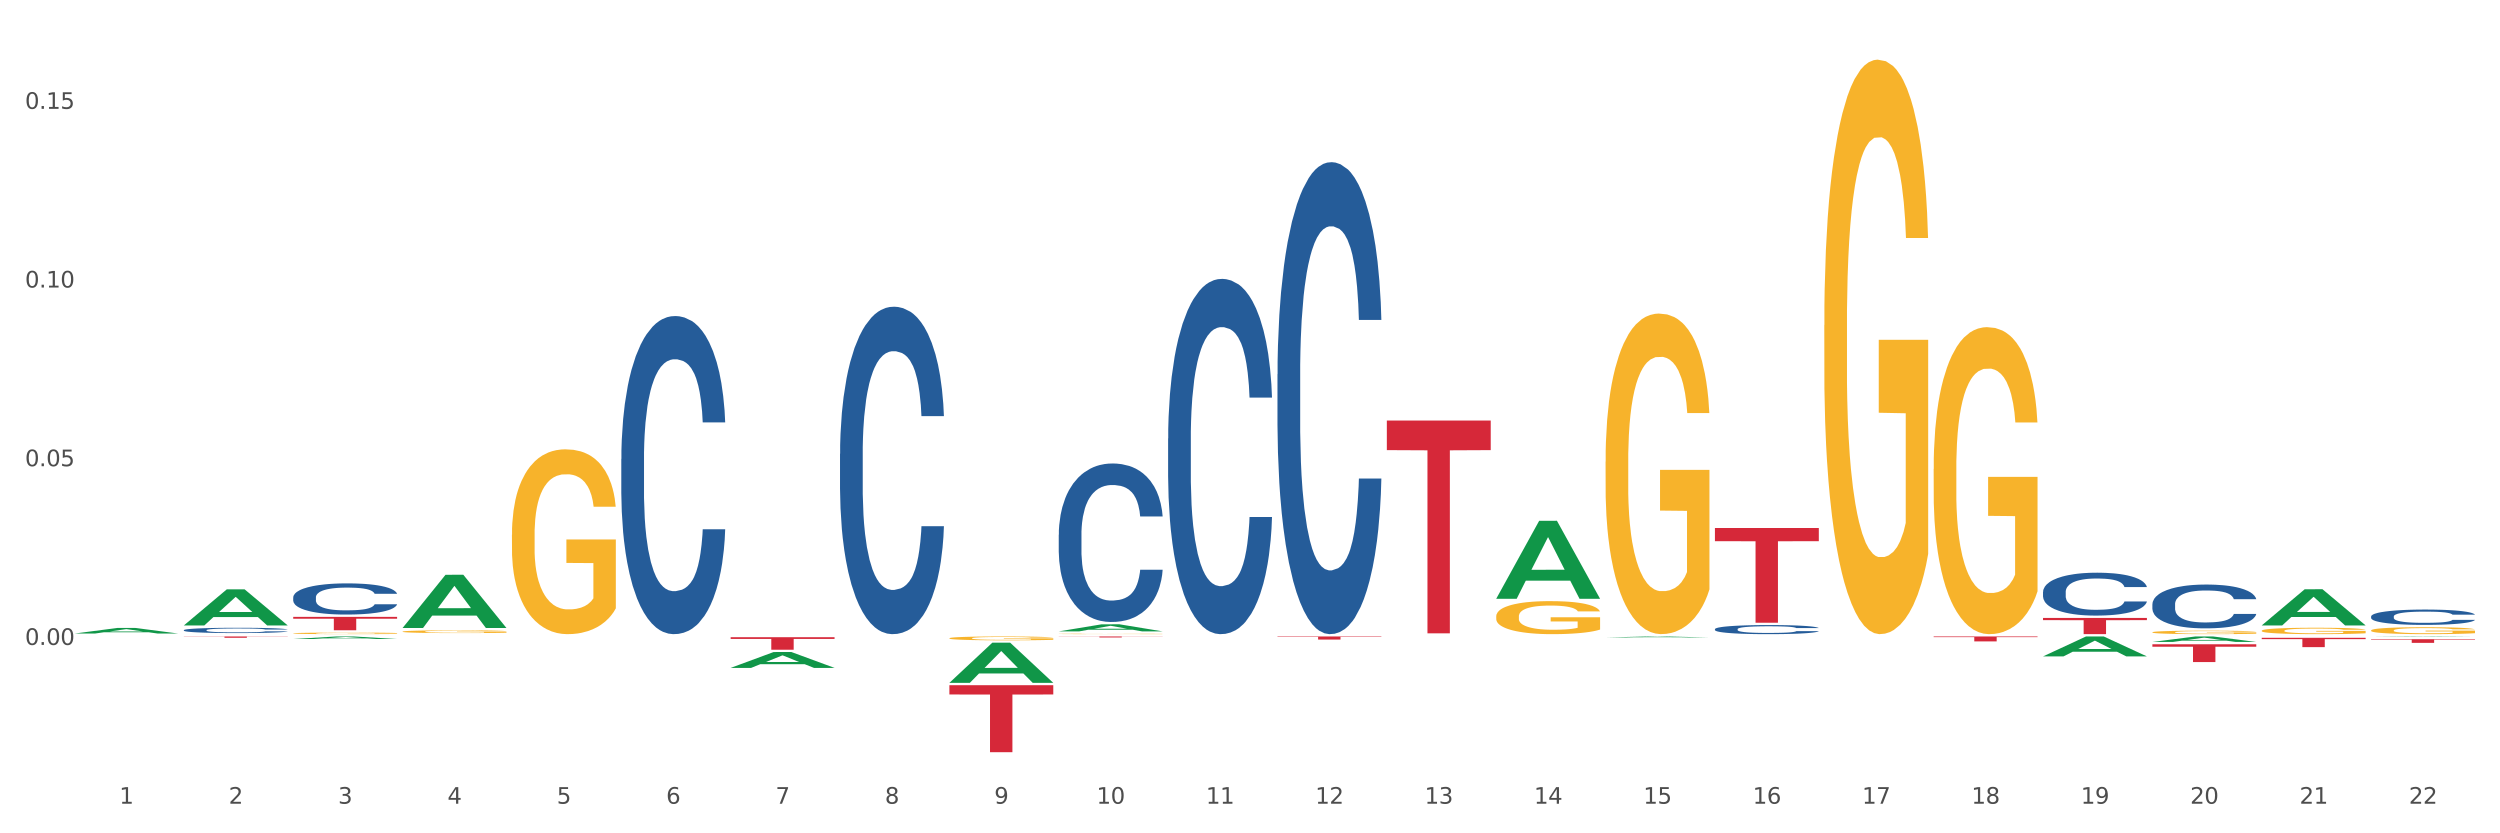 <?xml version="1.0" encoding="utf-8" standalone="no"?>
<!DOCTYPE svg PUBLIC "-//W3C//DTD SVG 1.1//EN"
  "http://www.w3.org/Graphics/SVG/1.1/DTD/svg11.dtd">
<svg xmlns:xlink="http://www.w3.org/1999/xlink" width="1080pt" height="360pt" viewBox="0 0 1080 360" xmlns="http://www.w3.org/2000/svg" version="1.1">
 <rect x="0" y="0" width="1080" height="360" fill="#333333" stroke="none"/>
 <defs>
  <style type="text/css">*{stroke-linejoin: round; stroke-linecap: butt}</style>
 </defs>
 <g id="figure_1">
  <g id="patch_1">
   <path d="M 0 360 
L 1080 360 
L 1080 0 
L 0 0 
z
" style="fill: #ffffff; stroke: #ffffff; stroke-linejoin: miter"/>
  </g>
  <g id="axes_1">
   <g id="matplotlib.axis_1">
    <g id="xtick_1">
     <g id="text_1">
      <!-- 1 -->
      <g style="fill: #4d4d4d" transform="translate(51.562 347.204) scale(0.096 -0.096)">
       <defs>
        <path id="DejaVuSans-31" d="M 794 531 
L 1825 531 
L 1825 4091 
L 703 3866 
L 703 4441 
L 1819 4666 
L 2450 4666 
L 2450 531 
L 3481 531 
L 3481 0 
L 794 0 
L 794 531 
z
" transform="scale(0.016)"/>
       </defs>
       <use xlink:href="#DejaVuSans-31"/>
      </g>
     </g>
    </g>
    <g id="xtick_2">
     <g id="text_2">
      <!-- 2 -->
      <g style="fill: #4d4d4d" transform="translate(98.807 347.204) scale(0.096 -0.096)">
       <defs>
        <path id="DejaVuSans-32" d="M 1228 531 
L 3431 531 
L 3431 0 
L 469 0 
L 469 531 
Q 828 903 1448 1529 
Q 2069 2156 2228 2338 
Q 2531 2678 2651 2914 
Q 2772 3150 2772 3378 
Q 2772 3750 2511 3984 
Q 2250 4219 1831 4219 
Q 1534 4219 1204 4116 
Q 875 4013 500 3803 
L 500 4441 
Q 881 4594 1212 4672 
Q 1544 4750 1819 4750 
Q 2544 4750 2975 4387 
Q 3406 4025 3406 3419 
Q 3406 3131 3298 2873 
Q 3191 2616 2906 2266 
Q 2828 2175 2409 1742 
Q 1991 1309 1228 531 
z
" transform="scale(0.016)"/>
       </defs>
       <use xlink:href="#DejaVuSans-32"/>
      </g>
     </g>
    </g>
    <g id="xtick_3">
     <g id="text_3">
      <!-- 3 -->
      <g style="fill: #4d4d4d" transform="translate(146.052 347.204) scale(0.096 -0.096)">
       <defs>
        <path id="DejaVuSans-33" d="M 2597 2516 
Q 3050 2419 3304 2112 
Q 3559 1806 3559 1356 
Q 3559 666 3084 287 
Q 2609 -91 1734 -91 
Q 1441 -91 1130 -33 
Q 819 25 488 141 
L 488 750 
Q 750 597 1062 519 
Q 1375 441 1716 441 
Q 2309 441 2620 675 
Q 2931 909 2931 1356 
Q 2931 1769 2642 2001 
Q 2353 2234 1838 2234 
L 1294 2234 
L 1294 2753 
L 1863 2753 
Q 2328 2753 2575 2939 
Q 2822 3125 2822 3475 
Q 2822 3834 2567 4026 
Q 2313 4219 1838 4219 
Q 1578 4219 1281 4162 
Q 984 4106 628 3988 
L 628 4550 
Q 988 4650 1302 4700 
Q 1616 4750 1894 4750 
Q 2613 4750 3031 4423 
Q 3450 4097 3450 3541 
Q 3450 3153 3228 2886 
Q 3006 2619 2597 2516 
z
" transform="scale(0.016)"/>
       </defs>
       <use xlink:href="#DejaVuSans-33"/>
      </g>
     </g>
    </g>
    <g id="xtick_4">
     <g id="text_4">
      <!-- 4 -->
      <g style="fill: #4d4d4d" transform="translate(193.297 347.204) scale(0.096 -0.096)">
       <defs>
        <path id="DejaVuSans-34" d="M 2419 4116 
L 825 1625 
L 2419 1625 
L 2419 4116 
z
M 2253 4666 
L 3047 4666 
L 3047 1625 
L 3713 1625 
L 3713 1100 
L 3047 1100 
L 3047 0 
L 2419 0 
L 2419 1100 
L 313 1100 
L 313 1709 
L 2253 4666 
z
" transform="scale(0.016)"/>
       </defs>
       <use xlink:href="#DejaVuSans-34"/>
      </g>
     </g>
    </g>
    <g id="xtick_5">
     <g id="text_5">
      <!-- 5 -->
      <g style="fill: #4d4d4d" transform="translate(240.542 347.204) scale(0.096 -0.096)">
       <defs>
        <path id="DejaVuSans-35" d="M 691 4666 
L 3169 4666 
L 3169 4134 
L 1269 4134 
L 1269 2991 
Q 1406 3038 1543 3061 
Q 1681 3084 1819 3084 
Q 2600 3084 3056 2656 
Q 3513 2228 3513 1497 
Q 3513 744 3044 326 
Q 2575 -91 1722 -91 
Q 1428 -91 1123 -41 
Q 819 9 494 109 
L 494 744 
Q 775 591 1075 516 
Q 1375 441 1709 441 
Q 2250 441 2565 725 
Q 2881 1009 2881 1497 
Q 2881 1984 2565 2268 
Q 2250 2553 1709 2553 
Q 1456 2553 1204 2497 
Q 953 2441 691 2322 
L 691 4666 
z
" transform="scale(0.016)"/>
       </defs>
       <use xlink:href="#DejaVuSans-35"/>
      </g>
     </g>
    </g>
    <g id="xtick_6">
     <g id="text_6">
      <!-- 6 -->
      <g style="fill: #4d4d4d" transform="translate(287.787 347.204) scale(0.096 -0.096)">
       <defs>
        <path id="DejaVuSans-36" d="M 2113 2584 
Q 1688 2584 1439 2293 
Q 1191 2003 1191 1497 
Q 1191 994 1439 701 
Q 1688 409 2113 409 
Q 2538 409 2786 701 
Q 3034 994 3034 1497 
Q 3034 2003 2786 2293 
Q 2538 2584 2113 2584 
z
M 3366 4563 
L 3366 3988 
Q 3128 4100 2886 4159 
Q 2644 4219 2406 4219 
Q 1781 4219 1451 3797 
Q 1122 3375 1075 2522 
Q 1259 2794 1537 2939 
Q 1816 3084 2150 3084 
Q 2853 3084 3261 2657 
Q 3669 2231 3669 1497 
Q 3669 778 3244 343 
Q 2819 -91 2113 -91 
Q 1303 -91 875 529 
Q 447 1150 447 2328 
Q 447 3434 972 4092 
Q 1497 4750 2381 4750 
Q 2619 4750 2861 4703 
Q 3103 4656 3366 4563 
z
" transform="scale(0.016)"/>
       </defs>
       <use xlink:href="#DejaVuSans-36"/>
      </g>
     </g>
    </g>
    <g id="xtick_7">
     <g id="text_7">
      <!-- 7 -->
      <g style="fill: #4d4d4d" transform="translate(335.032 347.204) scale(0.096 -0.096)">
       <defs>
        <path id="DejaVuSans-37" d="M 525 4666 
L 3525 4666 
L 3525 4397 
L 1831 0 
L 1172 0 
L 2766 4134 
L 525 4134 
L 525 4666 
z
" transform="scale(0.016)"/>
       </defs>
       <use xlink:href="#DejaVuSans-37"/>
      </g>
     </g>
    </g>
    <g id="xtick_8">
     <g id="text_8">
      <!-- 8 -->
      <g style="fill: #4d4d4d" transform="translate(382.276 347.204) scale(0.096 -0.096)">
       <defs>
        <path id="DejaVuSans-38" d="M 2034 2216 
Q 1584 2216 1326 1975 
Q 1069 1734 1069 1313 
Q 1069 891 1326 650 
Q 1584 409 2034 409 
Q 2484 409 2743 651 
Q 3003 894 3003 1313 
Q 3003 1734 2745 1975 
Q 2488 2216 2034 2216 
z
M 1403 2484 
Q 997 2584 770 2862 
Q 544 3141 544 3541 
Q 544 4100 942 4425 
Q 1341 4750 2034 4750 
Q 2731 4750 3128 4425 
Q 3525 4100 3525 3541 
Q 3525 3141 3298 2862 
Q 3072 2584 2669 2484 
Q 3125 2378 3379 2068 
Q 3634 1759 3634 1313 
Q 3634 634 3220 271 
Q 2806 -91 2034 -91 
Q 1263 -91 848 271 
Q 434 634 434 1313 
Q 434 1759 690 2068 
Q 947 2378 1403 2484 
z
M 1172 3481 
Q 1172 3119 1398 2916 
Q 1625 2713 2034 2713 
Q 2441 2713 2670 2916 
Q 2900 3119 2900 3481 
Q 2900 3844 2670 4047 
Q 2441 4250 2034 4250 
Q 1625 4250 1398 4047 
Q 1172 3844 1172 3481 
z
" transform="scale(0.016)"/>
       </defs>
       <use xlink:href="#DejaVuSans-38"/>
      </g>
     </g>
    </g>
    <g id="xtick_9">
     <g id="text_9">
      <!-- 9 -->
      <g style="fill: #4d4d4d" transform="translate(429.521 347.204) scale(0.096 -0.096)">
       <defs>
        <path id="DejaVuSans-39" d="M 703 97 
L 703 672 
Q 941 559 1184 500 
Q 1428 441 1663 441 
Q 2288 441 2617 861 
Q 2947 1281 2994 2138 
Q 2813 1869 2534 1725 
Q 2256 1581 1919 1581 
Q 1219 1581 811 2004 
Q 403 2428 403 3163 
Q 403 3881 828 4315 
Q 1253 4750 1959 4750 
Q 2769 4750 3195 4129 
Q 3622 3509 3622 2328 
Q 3622 1225 3098 567 
Q 2575 -91 1691 -91 
Q 1453 -91 1209 -44 
Q 966 3 703 97 
z
M 1959 2075 
Q 2384 2075 2632 2365 
Q 2881 2656 2881 3163 
Q 2881 3666 2632 3958 
Q 2384 4250 1959 4250 
Q 1534 4250 1286 3958 
Q 1038 3666 1038 3163 
Q 1038 2656 1286 2365 
Q 1534 2075 1959 2075 
z
" transform="scale(0.016)"/>
       </defs>
       <use xlink:href="#DejaVuSans-39"/>
      </g>
     </g>
    </g>
    <g id="xtick_10">
     <g id="text_10">
      <!-- 10 -->
      <g style="fill: #4d4d4d" transform="translate(473.712 347.204) scale(0.096 -0.096)">
       <defs>
        <path id="DejaVuSans-30" d="M 2034 4250 
Q 1547 4250 1301 3770 
Q 1056 3291 1056 2328 
Q 1056 1369 1301 889 
Q 1547 409 2034 409 
Q 2525 409 2770 889 
Q 3016 1369 3016 2328 
Q 3016 3291 2770 3770 
Q 2525 4250 2034 4250 
z
M 2034 4750 
Q 2819 4750 3233 4129 
Q 3647 3509 3647 2328 
Q 3647 1150 3233 529 
Q 2819 -91 2034 -91 
Q 1250 -91 836 529 
Q 422 1150 422 2328 
Q 422 3509 836 4129 
Q 1250 4750 2034 4750 
z
" transform="scale(0.016)"/>
       </defs>
       <use xlink:href="#DejaVuSans-31"/>
       <use xlink:href="#DejaVuSans-30" transform="translate(63.623 0)"/>
      </g>
     </g>
    </g>
    <g id="xtick_11">
     <g id="text_11">
      <!-- 11 -->
      <g style="fill: #4d4d4d" transform="translate(520.957 347.204) scale(0.096 -0.096)">
       <use xlink:href="#DejaVuSans-31"/>
       <use xlink:href="#DejaVuSans-31" transform="translate(63.623 0)"/>
      </g>
     </g>
    </g>
    <g id="xtick_12">
     <g id="text_12">
      <!-- 12 -->
      <g style="fill: #4d4d4d" transform="translate(568.202 347.204) scale(0.096 -0.096)">
       <use xlink:href="#DejaVuSans-31"/>
       <use xlink:href="#DejaVuSans-32" transform="translate(63.623 0)"/>
      </g>
     </g>
    </g>
    <g id="xtick_13">
     <g id="text_13">
      <!-- 13 -->
      <g style="fill: #4d4d4d" transform="translate(615.447 347.204) scale(0.096 -0.096)">
       <use xlink:href="#DejaVuSans-31"/>
       <use xlink:href="#DejaVuSans-33" transform="translate(63.623 0)"/>
      </g>
     </g>
    </g>
    <g id="xtick_14">
     <g id="text_14">
      <!-- 14 -->
      <g style="fill: #4d4d4d" transform="translate(662.692 347.204) scale(0.096 -0.096)">
       <use xlink:href="#DejaVuSans-31"/>
       <use xlink:href="#DejaVuSans-34" transform="translate(63.623 0)"/>
      </g>
     </g>
    </g>
    <g id="xtick_15">
     <g id="text_15">
      <!-- 15 -->
      <g style="fill: #4d4d4d" transform="translate(709.937 347.204) scale(0.096 -0.096)">
       <use xlink:href="#DejaVuSans-31"/>
       <use xlink:href="#DejaVuSans-35" transform="translate(63.623 0)"/>
      </g>
     </g>
    </g>
    <g id="xtick_16">
     <g id="text_16">
      <!-- 16 -->
      <g style="fill: #4d4d4d" transform="translate(757.181 347.204) scale(0.096 -0.096)">
       <use xlink:href="#DejaVuSans-31"/>
       <use xlink:href="#DejaVuSans-36" transform="translate(63.623 0)"/>
      </g>
     </g>
    </g>
    <g id="xtick_17">
     <g id="text_17">
      <!-- 17 -->
      <g style="fill: #4d4d4d" transform="translate(804.426 347.204) scale(0.096 -0.096)">
       <use xlink:href="#DejaVuSans-31"/>
       <use xlink:href="#DejaVuSans-37" transform="translate(63.623 0)"/>
      </g>
     </g>
    </g>
    <g id="xtick_18">
     <g id="text_18">
      <!-- 18 -->
      <g style="fill: #4d4d4d" transform="translate(851.671 347.204) scale(0.096 -0.096)">
       <use xlink:href="#DejaVuSans-31"/>
       <use xlink:href="#DejaVuSans-38" transform="translate(63.623 0)"/>
      </g>
     </g>
    </g>
    <g id="xtick_19">
     <g id="text_19">
      <!-- 19 -->
      <g style="fill: #4d4d4d" transform="translate(898.916 347.204) scale(0.096 -0.096)">
       <use xlink:href="#DejaVuSans-31"/>
       <use xlink:href="#DejaVuSans-39" transform="translate(63.623 0)"/>
      </g>
     </g>
    </g>
    <g id="xtick_20">
     <g id="text_20">
      <!-- 20 -->
      <g style="fill: #4d4d4d" transform="translate(946.161 347.204) scale(0.096 -0.096)">
       <use xlink:href="#DejaVuSans-32"/>
       <use xlink:href="#DejaVuSans-30" transform="translate(63.623 0)"/>
      </g>
     </g>
    </g>
    <g id="xtick_21">
     <g id="text_21">
      <!-- 21 -->
      <g style="fill: #4d4d4d" transform="translate(993.406 347.204) scale(0.096 -0.096)">
       <use xlink:href="#DejaVuSans-32"/>
       <use xlink:href="#DejaVuSans-31" transform="translate(63.623 0)"/>
      </g>
     </g>
    </g>
    <g id="xtick_22">
     <g id="text_22">
      <!-- 22 -->
      <g style="fill: #4d4d4d" transform="translate(1040.651 347.204) scale(0.096 -0.096)">
       <use xlink:href="#DejaVuSans-32"/>
       <use xlink:href="#DejaVuSans-32" transform="translate(63.623 0)"/>
      </g>
     </g>
    </g>
    <g id="xtick_23"/>
    <g id="xtick_24"/>
    <g id="xtick_25"/>
    <g id="xtick_26"/>
    <g id="xtick_27"/>
    <g id="xtick_28"/>
    <g id="xtick_29"/>
    <g id="xtick_30"/>
    <g id="xtick_31"/>
    <g id="xtick_32"/>
    <g id="xtick_33"/>
    <g id="xtick_34"/>
    <g id="xtick_35"/>
    <g id="xtick_36"/>
    <g id="xtick_37"/>
    <g id="xtick_38"/>
    <g id="xtick_39"/>
    <g id="xtick_40"/>
    <g id="xtick_41"/>
    <g id="xtick_42"/>
    <g id="xtick_43"/>
   </g>
   <g id="matplotlib.axis_2">
    <g id="ytick_1">
     <g id="text_23">
      <!-- 0.00 -->
      <g style="fill: #4d4d4d" transform="translate(10.8 278.602) scale(0.096 -0.096)">
       <defs>
        <path id="DejaVuSans-2e" d="M 684 794 
L 1344 794 
L 1344 0 
L 684 0 
L 684 794 
z
" transform="scale(0.016)"/>
       </defs>
       <use xlink:href="#DejaVuSans-30"/>
       <use xlink:href="#DejaVuSans-2e" transform="translate(63.623 0)"/>
       <use xlink:href="#DejaVuSans-30" transform="translate(95.41 0)"/>
       <use xlink:href="#DejaVuSans-30" transform="translate(159.033 0)"/>
      </g>
     </g>
    </g>
    <g id="ytick_2">
     <g id="text_24">
      <!-- 0.05 -->
      <g style="fill: #4d4d4d" transform="translate(10.8 201.409) scale(0.096 -0.096)">
       <use xlink:href="#DejaVuSans-30"/>
       <use xlink:href="#DejaVuSans-2e" transform="translate(63.623 0)"/>
       <use xlink:href="#DejaVuSans-30" transform="translate(95.41 0)"/>
       <use xlink:href="#DejaVuSans-35" transform="translate(159.033 0)"/>
      </g>
     </g>
    </g>
    <g id="ytick_3">
     <g id="text_25">
      <!-- 0.10 -->
      <g style="fill: #4d4d4d" transform="translate(10.8 124.215) scale(0.096 -0.096)">
       <use xlink:href="#DejaVuSans-30"/>
       <use xlink:href="#DejaVuSans-2e" transform="translate(63.623 0)"/>
       <use xlink:href="#DejaVuSans-31" transform="translate(95.41 0)"/>
       <use xlink:href="#DejaVuSans-30" transform="translate(159.033 0)"/>
      </g>
     </g>
    </g>
    <g id="ytick_4">
     <g id="text_26">
      <!-- 0.15 -->
      <g style="fill: #4d4d4d" transform="translate(10.8 47.022) scale(0.096 -0.096)">
       <use xlink:href="#DejaVuSans-30"/>
       <use xlink:href="#DejaVuSans-2e" transform="translate(63.623 0)"/>
       <use xlink:href="#DejaVuSans-31" transform="translate(95.41 0)"/>
       <use xlink:href="#DejaVuSans-35" transform="translate(159.033 0)"/>
      </g>
     </g>
    </g>
    <g id="ytick_5"/>
    <g id="ytick_6"/>
    <g id="ytick_7"/>
    <g id="ytick_8"/>
   </g>
   <g id="PolyCollection_1">
    <path d="M 32.175 273.689 
L 32.221 273.687 
L 50.73 271.267 
L 58.411 271.265 
L 77.058 273.694 
L 68.174 273.694 
L 64.148 273.128 
L 45.038 273.128 
L 44.899 273.137 
L 41.013 273.694 
L 32.175 273.694 
L 32.175 273.689 
L 47.444 272.791 
L 61.742 272.788 
L 54.663 271.782 
L 54.57 271.778 
L 54.478 271.785 
L 47.398 272.788 
L 47.444 272.791 
L 32.175 273.689 
z
" clip-path="url(#p996d13f161)" style="fill: #109648"/>
    <path d="M 268.399 198.277 
L 268.452 198.151 
L 268.452 194.637 
L 268.612 189.868 
L 269.195 181.082 
L 269.938 174.43 
L 271.211 166.649 
L 271.901 163.386 
L 272.803 159.746 
L 274.66 153.847 
L 276.782 148.827 
L 278.267 146.065 
L 279.381 144.308 
L 281.875 141.171 
L 283.307 139.79 
L 284.793 138.661 
L 286.066 137.907 
L 288.188 137.029 
L 289.886 136.652 
L 291.849 136.527 
L 293.493 136.652 
L 295.668 137.154 
L 298.852 138.661 
L 300.072 139.539 
L 301.717 141.045 
L 303.414 143.053 
L 304.794 145.061 
L 306.385 147.948 
L 308.03 151.713 
L 309.621 156.483 
L 310.735 160.875 
L 311.637 165.519 
L 312.433 171.167 
L 313.017 177.317 
L 313.282 182.463 
L 303.573 182.463 
L 303.308 177.819 
L 302.778 172.799 
L 302.247 169.41 
L 301.663 166.649 
L 300.762 163.511 
L 299.966 161.503 
L 298.639 159.118 
L 297.419 157.612 
L 296.411 156.734 
L 295.191 155.981 
L 292.591 155.228 
L 290.735 155.228 
L 289.567 155.479 
L 288.135 156.106 
L 286.915 156.985 
L 285.482 158.491 
L 284.368 160.122 
L 283.254 162.256 
L 282.618 163.762 
L 281.663 166.523 
L 281.026 168.782 
L 280.177 172.673 
L 279.7 175.434 
L 278.851 182.588 
L 278.479 187.86 
L 278.32 191.499 
L 278.214 195.515 
L 278.214 215.095 
L 278.532 223.88 
L 278.798 227.645 
L 279.222 231.913 
L 280.018 237.435 
L 281.185 242.832 
L 282.405 246.723 
L 283.413 249.107 
L 284.368 250.864 
L 285.323 252.245 
L 286.49 253.5 
L 287.445 254.253 
L 288.878 255.006 
L 290.575 255.383 
L 291.902 255.383 
L 294.607 254.755 
L 295.828 254.128 
L 296.995 253.249 
L 298.268 251.868 
L 299.276 250.362 
L 299.86 249.233 
L 300.815 246.848 
L 301.557 244.338 
L 302.194 241.451 
L 302.618 238.941 
L 303.096 235.176 
L 303.467 230.909 
L 303.573 228.649 
L 313.282 228.649 
L 313.07 233.168 
L 312.698 237.561 
L 311.956 243.459 
L 311.372 246.848 
L 310.47 250.99 
L 309.515 254.504 
L 308.189 258.395 
L 306.969 261.281 
L 305.695 263.792 
L 304.316 266.051 
L 301.823 269.188 
L 300.921 270.067 
L 299.011 271.573 
L 297.525 272.452 
L 295.35 273.33 
L 293.122 273.832 
L 290.788 273.958 
L 288.719 273.707 
L 286.437 272.954 
L 285.005 272.201 
L 283.413 271.071 
L 281.556 269.314 
L 279.806 267.18 
L 278.161 264.67 
L 276.623 261.784 
L 275.19 258.52 
L 273.333 253.123 
L 271.954 247.852 
L 270.946 242.957 
L 270.256 238.816 
L 269.567 233.544 
L 269.195 229.905 
L 268.612 221.119 
L 268.399 212.961 
L 268.399 198.277 
z
" clip-path="url(#p996d13f161)" style="fill: #255c99"/>
    <path d="M 126.665 258.072 
L 126.718 258.06 
L 126.718 257.715 
L 126.877 257.247 
L 127.461 256.386 
L 128.203 255.734 
L 129.477 254.971 
L 130.166 254.651 
L 131.068 254.294 
L 132.925 253.716 
L 135.047 253.224 
L 136.533 252.953 
L 137.647 252.781 
L 140.14 252.473 
L 141.573 252.338 
L 143.058 252.227 
L 144.331 252.153 
L 146.453 252.067 
L 148.151 252.03 
L 150.114 252.018 
L 151.759 252.03 
L 153.934 252.079 
L 157.117 252.227 
L 158.337 252.313 
L 159.982 252.461 
L 161.68 252.658 
L 163.059 252.854 
L 164.651 253.137 
L 166.295 253.507 
L 167.887 253.974 
L 169.001 254.405 
L 169.903 254.86 
L 170.699 255.414 
L 171.282 256.017 
L 171.547 256.521 
L 161.839 256.521 
L 161.573 256.066 
L 161.043 255.574 
L 160.512 255.242 
L 159.929 254.971 
L 159.027 254.663 
L 158.231 254.466 
L 156.905 254.233 
L 155.685 254.085 
L 154.677 253.999 
L 153.456 253.925 
L 150.857 253.851 
L 149 253.851 
L 147.833 253.876 
L 146.4 253.937 
L 145.18 254.023 
L 143.748 254.171 
L 142.634 254.331 
L 141.52 254.54 
L 140.883 254.688 
L 139.928 254.959 
L 139.291 255.18 
L 138.442 255.562 
L 137.965 255.832 
L 137.116 256.534 
L 136.745 257.051 
L 136.586 257.407 
L 136.48 257.801 
L 136.48 259.721 
L 136.798 260.582 
L 137.063 260.951 
L 137.488 261.37 
L 138.283 261.911 
L 139.45 262.44 
L 140.671 262.822 
L 141.679 263.056 
L 142.634 263.228 
L 143.589 263.363 
L 144.756 263.486 
L 145.711 263.56 
L 147.143 263.634 
L 148.841 263.671 
L 150.167 263.671 
L 152.873 263.609 
L 154.093 263.548 
L 155.26 263.462 
L 156.533 263.326 
L 157.541 263.179 
L 158.125 263.068 
L 159.08 262.834 
L 159.823 262.588 
L 160.459 262.305 
L 160.884 262.059 
L 161.361 261.69 
L 161.733 261.271 
L 161.839 261.05 
L 171.547 261.05 
L 171.335 261.493 
L 170.964 261.924 
L 170.221 262.502 
L 169.637 262.834 
L 168.736 263.24 
L 167.781 263.585 
L 166.454 263.966 
L 165.234 264.249 
L 163.961 264.495 
L 162.581 264.717 
L 160.088 265.025 
L 159.186 265.111 
L 157.276 265.258 
L 155.791 265.344 
L 153.616 265.431 
L 151.387 265.48 
L 149.053 265.492 
L 146.984 265.468 
L 144.703 265.394 
L 143.27 265.32 
L 141.679 265.209 
L 139.822 265.037 
L 138.071 264.828 
L 136.426 264.582 
L 134.888 264.298 
L 133.456 263.979 
L 131.599 263.449 
L 130.219 262.933 
L 129.211 262.453 
L 128.522 262.047 
L 127.832 261.53 
L 127.461 261.173 
L 126.877 260.312 
L 126.665 259.512 
L 126.665 258.072 
z
" clip-path="url(#p996d13f161)" style="fill: #255c99"/>
    <path d="M 79.42 272.226 
L 79.473 272.224 
L 79.473 272.165 
L 79.632 272.086 
L 80.216 271.939 
L 80.958 271.828 
L 82.232 271.699 
L 82.921 271.644 
L 83.823 271.584 
L 85.68 271.485 
L 87.802 271.402 
L 89.288 271.356 
L 90.402 271.326 
L 92.895 271.274 
L 94.328 271.251 
L 95.813 271.232 
L 97.086 271.22 
L 99.209 271.205 
L 100.906 271.199 
L 102.869 271.197 
L 104.514 271.199 
L 106.689 271.207 
L 109.872 271.232 
L 111.092 271.247 
L 112.737 271.272 
L 114.435 271.305 
L 115.814 271.339 
L 117.406 271.387 
L 119.05 271.45 
L 120.642 271.529 
L 121.756 271.602 
L 122.658 271.68 
L 123.454 271.774 
L 124.037 271.877 
L 124.303 271.962 
L 114.594 271.962 
L 114.329 271.885 
L 113.798 271.801 
L 113.268 271.745 
L 112.684 271.699 
L 111.782 271.646 
L 110.986 271.613 
L 109.66 271.573 
L 108.44 271.548 
L 107.432 271.533 
L 106.212 271.521 
L 103.612 271.508 
L 101.755 271.508 
L 100.588 271.512 
L 99.156 271.523 
L 97.935 271.538 
L 96.503 271.563 
L 95.389 271.59 
L 94.275 271.625 
L 93.638 271.651 
L 92.683 271.697 
L 92.046 271.734 
L 91.198 271.799 
L 90.72 271.845 
L 89.871 271.964 
L 89.5 272.052 
L 89.341 272.113 
L 89.235 272.18 
L 89.235 272.506 
L 89.553 272.653 
L 89.818 272.716 
L 90.243 272.787 
L 91.038 272.879 
L 92.206 272.969 
L 93.426 273.034 
L 94.434 273.073 
L 95.389 273.103 
L 96.344 273.126 
L 97.511 273.147 
L 98.466 273.159 
L 99.898 273.172 
L 101.596 273.178 
L 102.922 273.178 
L 105.628 273.167 
L 106.848 273.157 
L 108.015 273.142 
L 109.289 273.119 
L 110.297 273.094 
L 110.88 273.075 
L 111.835 273.036 
L 112.578 272.994 
L 113.214 272.946 
L 113.639 272.904 
L 114.116 272.841 
L 114.488 272.77 
L 114.594 272.732 
L 124.303 272.732 
L 124.09 272.808 
L 123.719 272.881 
L 122.976 272.979 
L 122.393 273.036 
L 121.491 273.105 
L 120.536 273.163 
L 119.209 273.228 
L 117.989 273.276 
L 116.716 273.318 
L 115.337 273.356 
L 112.843 273.408 
L 111.941 273.423 
L 110.031 273.448 
L 108.546 273.462 
L 106.371 273.477 
L 104.142 273.486 
L 101.808 273.488 
L 99.739 273.483 
L 97.458 273.471 
L 96.025 273.458 
L 94.434 273.439 
L 92.577 273.41 
L 90.826 273.375 
L 89.182 273.333 
L 87.643 273.285 
L 86.211 273.23 
L 84.354 273.14 
L 82.974 273.052 
L 81.966 272.971 
L 81.277 272.902 
L 80.587 272.814 
L 80.216 272.753 
L 79.632 272.607 
L 79.42 272.471 
L 79.42 272.226 
z
" clip-path="url(#p996d13f161)" style="fill: #255c99"/>
    <path d="M 79.42 274.955 
L 124.303 274.955 
L 124.303 275.033 
L 106.647 275.034 
L 106.647 275.522 
L 96.969 275.522 
L 96.969 275.034 
L 79.42 275.033 
L 79.42 274.955 
L 79.42 274.955 
z
" clip-path="url(#p996d13f161)" style="fill: #d62839"/>
    <path d="M 126.665 266.489 
L 171.547 266.489 
L 171.547 267.295 
L 153.892 267.3 
L 153.892 272.287 
L 144.214 272.287 
L 144.214 267.3 
L 126.665 267.295 
L 126.665 266.494 
L 126.665 266.489 
z
" clip-path="url(#p996d13f161)" style="fill: #d62839"/>
    <path d="M 315.644 275.266 
L 360.527 275.266 
L 360.527 276.018 
L 342.872 276.023 
L 342.872 280.676 
L 333.193 280.676 
L 333.193 276.023 
L 315.644 276.018 
L 315.644 275.271 
L 315.644 275.266 
z
" clip-path="url(#p996d13f161)" style="fill: #d62839"/>
    <path d="M 362.889 196.057 
L 362.942 195.928 
L 362.942 192.31 
L 363.101 187.401 
L 363.685 178.358 
L 364.428 171.511 
L 365.701 163.501 
L 366.391 160.142 
L 367.293 156.396 
L 369.149 150.324 
L 371.271 145.156 
L 372.757 142.314 
L 373.871 140.505 
L 376.365 137.276 
L 377.797 135.855 
L 379.282 134.692 
L 380.556 133.917 
L 382.678 133.012 
L 384.375 132.625 
L 386.338 132.496 
L 387.983 132.625 
L 390.158 133.142 
L 393.341 134.692 
L 394.562 135.596 
L 396.206 137.147 
L 397.904 139.214 
L 399.283 141.281 
L 400.875 144.252 
L 402.52 148.128 
L 404.111 153.037 
L 405.225 157.558 
L 406.127 162.338 
L 406.923 168.152 
L 407.506 174.482 
L 407.772 179.779 
L 398.063 179.779 
L 397.798 174.999 
L 397.267 169.831 
L 396.737 166.343 
L 396.153 163.501 
L 395.251 160.271 
L 394.456 158.204 
L 393.129 155.75 
L 391.909 154.199 
L 390.901 153.295 
L 389.681 152.52 
L 387.081 151.745 
L 385.224 151.745 
L 384.057 152.003 
L 382.625 152.649 
L 381.405 153.554 
L 379.972 155.104 
L 378.858 156.783 
L 377.744 158.979 
L 377.107 160.53 
L 376.152 163.372 
L 375.516 165.697 
L 374.667 169.702 
L 374.189 172.544 
L 373.341 179.908 
L 372.969 185.334 
L 372.81 189.081 
L 372.704 193.215 
L 372.704 213.368 
L 373.022 222.411 
L 373.287 226.287 
L 373.712 230.679 
L 374.508 236.364 
L 375.675 241.919 
L 376.895 245.924 
L 377.903 248.378 
L 378.858 250.187 
L 379.813 251.608 
L 380.98 252.9 
L 381.935 253.675 
L 383.367 254.45 
L 385.065 254.838 
L 386.391 254.838 
L 389.097 254.192 
L 390.317 253.546 
L 391.485 252.642 
L 392.758 251.22 
L 393.766 249.67 
L 394.349 248.508 
L 395.304 246.053 
L 396.047 243.469 
L 396.684 240.498 
L 397.108 237.914 
L 397.586 234.038 
L 397.957 229.646 
L 398.063 227.32 
L 407.772 227.32 
L 407.56 231.971 
L 407.188 236.493 
L 406.445 242.565 
L 405.862 246.053 
L 404.96 250.316 
L 404.005 253.933 
L 402.679 257.938 
L 401.458 260.91 
L 400.185 263.493 
L 398.806 265.819 
L 396.312 269.049 
L 395.41 269.953 
L 393.501 271.503 
L 392.015 272.407 
L 389.84 273.312 
L 387.612 273.829 
L 385.277 273.958 
L 383.208 273.699 
L 380.927 272.924 
L 379.495 272.149 
L 377.903 270.986 
L 376.046 269.178 
L 374.295 266.982 
L 372.651 264.398 
L 371.112 261.426 
L 369.68 258.067 
L 367.823 252.512 
L 366.444 247.086 
L 365.436 242.048 
L 364.746 237.785 
L 364.056 232.359 
L 363.685 228.612 
L 363.101 219.569 
L 362.889 211.172 
L 362.889 196.057 
z
" clip-path="url(#p996d13f161)" style="fill: #255c99"/>
    <path d="M 410.134 295.994 
L 455.017 295.994 
L 455.017 300.018 
L 437.361 300.045 
L 437.361 324.95 
L 427.683 324.95 
L 427.683 300.045 
L 410.134 300.018 
L 410.134 296.021 
L 410.134 295.994 
z
" clip-path="url(#p996d13f161)" style="fill: #d62839"/>
    <path d="M 551.869 274.955 
L 596.751 274.955 
L 596.751 275.141 
L 579.096 275.142 
L 579.096 276.293 
L 569.418 276.293 
L 569.418 275.142 
L 551.869 275.141 
L 551.869 274.956 
L 551.869 274.955 
z
" clip-path="url(#p996d13f161)" style="fill: #d62839"/>
    <path d="M 599.113 181.675 
L 643.996 181.675 
L 643.996 194.45 
L 626.341 194.536 
L 626.341 273.603 
L 616.662 273.603 
L 616.662 194.536 
L 599.113 194.45 
L 599.113 181.761 
L 599.113 181.675 
z
" clip-path="url(#p996d13f161)" style="fill: #d62839"/>
    <path d="M 740.848 228.101 
L 785.731 228.101 
L 785.731 233.788 
L 768.075 233.826 
L 768.075 269.024 
L 758.397 269.024 
L 758.397 233.826 
L 740.848 233.788 
L 740.848 228.139 
L 740.848 228.101 
z
" clip-path="url(#p996d13f161)" style="fill: #d62839"/>
    <path d="M 835.338 274.955 
L 880.221 274.955 
L 880.221 275.25 
L 862.565 275.252 
L 862.565 277.082 
L 852.887 277.082 
L 852.887 275.252 
L 835.338 275.25 
L 835.338 274.957 
L 835.338 274.955 
z
" clip-path="url(#p996d13f161)" style="fill: #d62839"/>
    <path d="M 882.583 266.933 
L 927.465 266.933 
L 927.465 267.909 
L 909.81 267.916 
L 909.81 273.958 
L 900.132 273.958 
L 900.132 267.916 
L 882.583 267.909 
L 882.583 266.939 
L 882.583 266.933 
z
" clip-path="url(#p996d13f161)" style="fill: #d62839"/>
    <path d="M 929.828 278.317 
L 974.71 278.317 
L 974.71 279.385 
L 957.055 279.392 
L 957.055 286.003 
L 947.377 286.003 
L 947.377 279.392 
L 929.828 279.385 
L 929.828 278.324 
L 929.828 278.317 
z
" clip-path="url(#p996d13f161)" style="fill: #d62839"/>
    <path d="M 457.379 274.955 
L 502.262 274.955 
L 502.262 275.015 
L 484.606 275.015 
L 484.606 275.387 
L 474.928 275.387 
L 474.928 275.015 
L 457.379 275.015 
L 457.379 274.955 
L 457.379 274.955 
z
" clip-path="url(#p996d13f161)" style="fill: #d62839"/>
    <path d="M 457.379 230.99 
L 457.432 230.928 
L 457.432 229.177 
L 457.591 226.8 
L 458.175 222.423 
L 458.917 219.109 
L 460.191 215.231 
L 460.88 213.606 
L 461.782 211.792 
L 463.639 208.853 
L 465.761 206.352 
L 467.247 204.976 
L 468.361 204.1 
L 470.854 202.537 
L 472.287 201.849 
L 473.772 201.286 
L 475.045 200.911 
L 477.168 200.473 
L 478.865 200.286 
L 480.828 200.223 
L 482.473 200.286 
L 484.648 200.536 
L 487.831 201.286 
L 489.051 201.724 
L 490.696 202.474 
L 492.394 203.475 
L 493.773 204.475 
L 495.365 205.914 
L 497.009 207.79 
L 498.601 210.166 
L 499.715 212.355 
L 500.617 214.669 
L 501.413 217.483 
L 501.996 220.547 
L 502.262 223.111 
L 492.553 223.111 
L 492.288 220.797 
L 491.757 218.296 
L 491.227 216.607 
L 490.643 215.231 
L 489.741 213.668 
L 488.945 212.668 
L 487.619 211.479 
L 486.399 210.729 
L 485.391 210.291 
L 484.171 209.916 
L 481.571 209.541 
L 479.714 209.541 
L 478.547 209.666 
L 477.114 209.979 
L 475.894 210.416 
L 474.462 211.167 
L 473.348 211.98 
L 472.234 213.043 
L 471.597 213.793 
L 470.642 215.169 
L 470.005 216.295 
L 469.157 218.233 
L 468.679 219.609 
L 467.83 223.173 
L 467.459 225.8 
L 467.3 227.613 
L 467.194 229.615 
L 467.194 239.37 
L 467.512 243.748 
L 467.777 245.624 
L 468.202 247.75 
L 468.997 250.501 
L 470.165 253.19 
L 471.385 255.129 
L 472.393 256.317 
L 473.348 257.193 
L 474.303 257.88 
L 475.47 258.506 
L 476.425 258.881 
L 477.857 259.256 
L 479.555 259.444 
L 480.881 259.444 
L 483.587 259.131 
L 484.807 258.818 
L 485.974 258.381 
L 487.248 257.693 
L 488.256 256.942 
L 488.839 256.38 
L 489.794 255.191 
L 490.537 253.941 
L 491.173 252.502 
L 491.598 251.252 
L 492.075 249.376 
L 492.447 247.249 
L 492.553 246.124 
L 502.262 246.124 
L 502.049 248.375 
L 501.678 250.564 
L 500.935 253.503 
L 500.352 255.191 
L 499.45 257.255 
L 498.495 259.006 
L 497.168 260.945 
L 495.948 262.383 
L 494.675 263.634 
L 493.296 264.759 
L 490.802 266.323 
L 489.9 266.76 
L 487.99 267.511 
L 486.505 267.949 
L 484.33 268.386 
L 482.101 268.636 
L 479.767 268.699 
L 477.698 268.574 
L 475.417 268.199 
L 473.984 267.824 
L 472.393 267.261 
L 470.536 266.385 
L 468.785 265.322 
L 467.141 264.071 
L 465.602 262.633 
L 464.17 261.007 
L 462.313 258.318 
L 460.933 255.692 
L 459.925 253.253 
L 459.236 251.189 
L 458.546 248.563 
L 458.175 246.749 
L 457.591 242.372 
L 457.379 238.307 
L 457.379 230.99 
z
" clip-path="url(#p996d13f161)" style="fill: #255c99"/>
    <path d="M 504.624 189.436 
L 504.677 189.296 
L 504.677 185.371 
L 504.836 180.045 
L 505.42 170.233 
L 506.162 162.804 
L 507.436 154.114 
L 508.125 150.469 
L 509.027 146.405 
L 510.884 139.817 
L 513.006 134.21 
L 514.492 131.126 
L 515.606 129.164 
L 518.099 125.66 
L 519.532 124.118 
L 521.017 122.856 
L 522.29 122.015 
L 524.412 121.034 
L 526.11 120.614 
L 528.073 120.473 
L 529.718 120.614 
L 531.893 121.174 
L 535.076 122.856 
L 536.296 123.837 
L 537.941 125.519 
L 539.639 127.762 
L 541.018 130.005 
L 542.61 133.229 
L 544.254 137.434 
L 545.846 142.76 
L 546.96 147.666 
L 547.862 152.852 
L 548.658 159.16 
L 549.241 166.028 
L 549.506 171.775 
L 539.798 171.775 
L 539.532 166.589 
L 539.002 160.982 
L 538.471 157.197 
L 537.888 154.114 
L 536.986 150.61 
L 536.19 148.367 
L 534.864 145.704 
L 533.644 144.022 
L 532.636 143.04 
L 531.415 142.199 
L 528.816 141.358 
L 526.959 141.358 
L 525.792 141.639 
L 524.359 142.34 
L 523.139 143.321 
L 521.707 145.003 
L 520.593 146.825 
L 519.479 149.208 
L 518.842 150.89 
L 517.887 153.974 
L 517.25 156.497 
L 516.401 160.842 
L 515.924 163.926 
L 515.075 171.915 
L 514.704 177.802 
L 514.545 181.867 
L 514.439 186.353 
L 514.439 208.219 
L 514.757 218.031 
L 515.022 222.236 
L 515.447 227.001 
L 516.242 233.169 
L 517.409 239.196 
L 518.63 243.541 
L 519.638 246.204 
L 520.593 248.167 
L 521.548 249.709 
L 522.715 251.11 
L 523.67 251.951 
L 525.102 252.792 
L 526.8 253.213 
L 528.126 253.213 
L 530.832 252.512 
L 532.052 251.811 
L 533.219 250.83 
L 534.492 249.288 
L 535.5 247.606 
L 536.084 246.345 
L 537.039 243.681 
L 537.782 240.878 
L 538.418 237.654 
L 538.843 234.851 
L 539.32 230.646 
L 539.692 225.88 
L 539.798 223.357 
L 549.506 223.357 
L 549.294 228.403 
L 548.923 233.309 
L 548.18 239.897 
L 547.596 243.681 
L 546.695 248.307 
L 545.74 252.232 
L 544.413 256.577 
L 543.193 259.801 
L 541.92 262.604 
L 540.54 265.127 
L 538.047 268.631 
L 537.145 269.613 
L 535.235 271.295 
L 533.75 272.276 
L 531.575 273.257 
L 529.346 273.818 
L 527.012 273.958 
L 524.943 273.677 
L 522.662 272.836 
L 521.229 271.995 
L 519.638 270.734 
L 517.781 268.772 
L 516.03 266.389 
L 514.385 263.585 
L 512.847 260.361 
L 511.414 256.717 
L 509.558 250.69 
L 508.178 244.803 
L 507.17 239.336 
L 506.481 234.711 
L 505.791 228.824 
L 505.42 224.759 
L 504.836 214.947 
L 504.624 205.836 
L 504.624 189.436 
z
" clip-path="url(#p996d13f161)" style="fill: #255c99"/>
    <path d="M 551.869 161.671 
L 551.922 161.484 
L 551.922 156.27 
L 552.081 149.194 
L 552.664 136.159 
L 553.407 126.29 
L 554.68 114.745 
L 555.37 109.903 
L 556.272 104.503 
L 558.129 95.751 
L 560.251 88.302 
L 561.736 84.206 
L 562.851 81.599 
L 565.344 76.943 
L 566.776 74.895 
L 568.262 73.219 
L 569.535 72.102 
L 571.657 70.798 
L 573.355 70.239 
L 575.318 70.053 
L 576.963 70.239 
L 579.138 70.984 
L 582.321 73.219 
L 583.541 74.522 
L 585.186 76.757 
L 586.883 79.736 
L 588.263 82.716 
L 589.854 86.999 
L 591.499 92.585 
L 593.091 99.661 
L 594.205 106.179 
L 595.107 113.069 
L 595.902 121.448 
L 596.486 130.573 
L 596.751 138.208 
L 587.043 138.208 
L 586.777 131.318 
L 586.247 123.869 
L 585.716 118.841 
L 585.133 114.745 
L 584.231 110.089 
L 583.435 107.11 
L 582.109 103.572 
L 580.888 101.337 
L 579.88 100.034 
L 578.66 98.916 
L 576.061 97.799 
L 574.204 97.799 
L 573.037 98.172 
L 571.604 99.103 
L 570.384 100.406 
L 568.952 102.641 
L 567.838 105.062 
L 566.723 108.227 
L 566.087 110.462 
L 565.132 114.558 
L 564.495 117.91 
L 563.646 123.683 
L 563.169 127.78 
L 562.32 138.394 
L 561.949 146.215 
L 561.789 151.615 
L 561.683 157.574 
L 561.683 186.623 
L 562.002 199.658 
L 562.267 205.245 
L 562.691 211.576 
L 563.487 219.769 
L 564.654 227.777 
L 565.875 233.549 
L 566.883 237.087 
L 567.838 239.694 
L 568.792 241.743 
L 569.96 243.605 
L 570.915 244.722 
L 572.347 245.839 
L 574.045 246.398 
L 575.371 246.398 
L 578.077 245.467 
L 579.297 244.536 
L 580.464 243.232 
L 581.737 241.184 
L 582.745 238.949 
L 583.329 237.274 
L 584.284 233.735 
L 585.027 230.011 
L 585.663 225.728 
L 586.088 222.004 
L 586.565 216.418 
L 586.936 210.086 
L 587.043 206.734 
L 596.751 206.734 
L 596.539 213.438 
L 596.168 219.956 
L 595.425 228.708 
L 594.841 233.735 
L 593.939 239.881 
L 592.985 245.095 
L 591.658 250.867 
L 590.438 255.15 
L 589.165 258.874 
L 587.785 262.226 
L 585.292 266.882 
L 584.39 268.185 
L 582.48 270.42 
L 580.995 271.723 
L 578.819 273.027 
L 576.591 273.772 
L 574.257 273.958 
L 572.188 273.585 
L 569.907 272.468 
L 568.474 271.351 
L 566.883 269.675 
L 565.026 267.068 
L 563.275 263.902 
L 561.63 260.178 
L 560.092 255.895 
L 558.659 251.053 
L 556.803 243.046 
L 555.423 235.225 
L 554.415 227.963 
L 553.725 221.818 
L 553.036 213.997 
L 552.664 208.597 
L 552.081 195.562 
L 551.869 183.458 
L 551.869 161.671 
z
" clip-path="url(#p996d13f161)" style="fill: #255c99"/>
    <path d="M 173.91 272.852 
L 173.963 272.851 
L 173.963 272.812 
L 174.069 272.778 
L 174.598 272.696 
L 175.393 272.628 
L 175.976 272.592 
L 176.559 272.563 
L 177.248 272.533 
L 178.096 272.503 
L 179.633 272.458 
L 180.586 272.435 
L 181.752 272.411 
L 183.872 272.376 
L 185.408 272.356 
L 186.998 272.34 
L 189.595 272.32 
L 191.29 272.311 
L 193.092 272.305 
L 195.265 272.3 
L 196.907 272.299 
L 200.511 272.303 
L 203.584 272.312 
L 205.068 272.32 
L 206.975 272.333 
L 207.982 272.342 
L 209.625 272.359 
L 211.321 272.382 
L 212.486 272.402 
L 214.235 272.439 
L 215.56 272.476 
L 216.779 272.522 
L 217.415 272.554 
L 217.891 272.584 
L 218.315 272.617 
L 218.739 272.671 
L 209.201 272.671 
L 208.83 272.633 
L 208.247 272.597 
L 207.399 272.562 
L 206.658 272.54 
L 205.386 272.512 
L 204.22 272.495 
L 203.001 272.482 
L 201.517 272.471 
L 200.352 272.465 
L 198.709 272.461 
L 195.477 272.462 
L 193.304 272.471 
L 191.82 272.482 
L 190.866 272.492 
L 190.019 272.503 
L 189.065 272.518 
L 187.952 272.541 
L 187.157 272.562 
L 186.362 272.588 
L 185.726 272.614 
L 185.144 272.645 
L 184.667 272.677 
L 184.296 272.711 
L 183.978 272.753 
L 183.713 272.822 
L 183.713 272.971 
L 183.819 273.005 
L 184.084 273.05 
L 184.402 273.084 
L 184.932 273.124 
L 185.408 273.152 
L 186.309 273.191 
L 187.316 273.224 
L 188.111 273.245 
L 188.906 273.262 
L 190.284 273.286 
L 191.82 273.306 
L 193.145 273.318 
L 194.947 273.329 
L 196.165 273.333 
L 197.225 273.335 
L 199.822 273.335 
L 201.676 273.332 
L 203.743 273.324 
L 205.333 273.315 
L 206.658 273.303 
L 208.141 273.283 
L 209.095 273.264 
L 209.095 273.036 
L 197.437 273.035 
L 197.437 272.883 
L 218.792 272.883 
L 218.792 273.329 
L 217.891 273.352 
L 216.885 273.373 
L 215.825 273.391 
L 214.235 273.414 
L 212.327 273.436 
L 210.632 273.451 
L 208.83 273.464 
L 206.711 273.476 
L 203.955 273.487 
L 202.259 273.492 
L 200.14 273.495 
L 197.649 273.496 
L 195.477 273.494 
L 193.357 273.488 
L 191.131 273.479 
L 188.959 273.464 
L 187.316 273.45 
L 185.673 273.433 
L 183.925 273.41 
L 182.547 273.388 
L 181.487 273.368 
L 180.321 273.343 
L 179.05 273.31 
L 178.096 273.281 
L 177.248 273.25 
L 176.347 273.211 
L 175.711 273.177 
L 175.075 273.134 
L 174.704 273.103 
L 174.281 273.053 
L 173.963 272.985 
L 173.91 272.852 
z
" clip-path="url(#p996d13f161)" style="fill: #f7b32b"/>
    <path d="M 221.154 231.005 
L 221.207 230.933 
L 221.207 228.307 
L 221.313 226.047 
L 221.843 220.577 
L 222.638 216.056 
L 223.221 213.65 
L 223.804 211.681 
L 224.493 209.712 
L 225.341 207.67 
L 226.877 204.68 
L 227.831 203.148 
L 228.997 201.544 
L 231.117 199.211 
L 232.653 197.898 
L 234.243 196.804 
L 236.84 195.491 
L 238.535 194.908 
L 240.337 194.471 
L 242.51 194.179 
L 244.152 194.106 
L 247.756 194.325 
L 250.829 194.981 
L 252.313 195.491 
L 254.22 196.367 
L 255.227 196.95 
L 256.87 198.117 
L 258.566 199.648 
L 259.731 200.961 
L 261.48 203.44 
L 262.805 205.92 
L 264.024 208.982 
L 264.659 211.097 
L 265.136 213.066 
L 265.56 215.327 
L 265.984 218.9 
L 256.446 218.9 
L 256.075 216.348 
L 255.492 213.941 
L 254.644 211.608 
L 253.902 210.149 
L 252.631 208.326 
L 251.465 207.159 
L 250.246 206.284 
L 248.762 205.555 
L 247.597 205.19 
L 245.954 204.899 
L 242.721 204.972 
L 240.549 205.555 
L 239.065 206.284 
L 238.111 206.941 
L 237.263 207.67 
L 236.31 208.691 
L 235.197 210.222 
L 234.402 211.608 
L 233.607 213.358 
L 232.971 215.108 
L 232.388 217.15 
L 231.911 219.338 
L 231.541 221.598 
L 231.223 224.369 
L 230.958 228.964 
L 230.958 238.954 
L 231.064 241.215 
L 231.329 244.205 
L 231.647 246.465 
L 232.176 249.164 
L 232.653 250.987 
L 233.554 253.612 
L 234.561 255.8 
L 235.356 257.185 
L 236.151 258.352 
L 237.528 259.956 
L 239.065 261.269 
L 240.39 262.071 
L 242.192 262.8 
L 243.41 263.092 
L 244.47 263.238 
L 247.067 263.238 
L 248.921 263.019 
L 250.988 262.509 
L 252.578 261.852 
L 253.902 261.05 
L 255.386 259.738 
L 256.34 258.498 
L 256.34 243.257 
L 244.682 243.184 
L 244.682 233.047 
L 266.037 233.047 
L 266.037 262.8 
L 265.136 264.332 
L 264.129 265.717 
L 263.07 266.957 
L 261.48 268.488 
L 259.572 269.947 
L 257.877 270.968 
L 256.075 271.843 
L 253.955 272.645 
L 251.2 273.374 
L 249.504 273.666 
L 247.385 273.885 
L 244.894 273.958 
L 242.721 273.812 
L 240.602 273.447 
L 238.376 272.791 
L 236.204 271.843 
L 234.561 270.895 
L 232.918 269.728 
L 231.17 268.197 
L 229.792 266.738 
L 228.732 265.426 
L 227.566 263.748 
L 226.295 261.561 
L 225.341 259.592 
L 224.493 257.55 
L 223.592 254.925 
L 222.956 252.664 
L 222.32 249.82 
L 221.949 247.705 
L 221.525 244.424 
L 221.207 239.829 
L 221.154 231.005 
z
" clip-path="url(#p996d13f161)" style="fill: #f7b32b"/>
    <path d="M 410.134 275.726 
L 410.187 275.725 
L 410.187 275.67 
L 410.293 275.623 
L 410.823 275.508 
L 411.618 275.414 
L 412.201 275.363 
L 412.784 275.322 
L 413.472 275.281 
L 414.32 275.238 
L 415.857 275.176 
L 416.811 275.144 
L 417.977 275.11 
L 420.096 275.061 
L 421.633 275.034 
L 423.223 275.011 
L 425.819 274.984 
L 427.515 274.971 
L 429.316 274.962 
L 431.489 274.956 
L 433.132 274.955 
L 436.735 274.959 
L 439.808 274.973 
L 441.292 274.984 
L 443.2 275.002 
L 444.207 275.014 
L 445.849 275.038 
L 447.545 275.07 
L 448.711 275.098 
L 450.459 275.15 
L 451.784 275.202 
L 453.003 275.266 
L 453.639 275.31 
L 454.116 275.351 
L 454.54 275.398 
L 454.964 275.473 
L 445.425 275.473 
L 445.054 275.42 
L 444.472 275.369 
L 443.624 275.321 
L 442.882 275.29 
L 441.61 275.252 
L 440.444 275.228 
L 439.226 275.209 
L 437.742 275.194 
L 436.576 275.186 
L 434.933 275.18 
L 431.701 275.182 
L 429.528 275.194 
L 428.045 275.209 
L 427.091 275.223 
L 426.243 275.238 
L 425.289 275.26 
L 424.176 275.292 
L 423.382 275.321 
L 422.587 275.357 
L 421.951 275.394 
L 421.368 275.436 
L 420.891 275.482 
L 420.52 275.529 
L 420.202 275.587 
L 419.937 275.684 
L 419.937 275.892 
L 420.043 275.94 
L 420.308 276.002 
L 420.626 276.05 
L 421.156 276.106 
L 421.633 276.144 
L 422.534 276.199 
L 423.54 276.245 
L 424.335 276.274 
L 425.13 276.298 
L 426.508 276.332 
L 428.045 276.359 
L 429.369 276.376 
L 431.171 276.391 
L 432.39 276.397 
L 433.45 276.4 
L 436.046 276.4 
L 437.901 276.396 
L 439.967 276.385 
L 441.557 276.371 
L 442.882 276.355 
L 444.366 276.327 
L 445.319 276.301 
L 445.319 275.982 
L 433.662 275.981 
L 433.662 275.769 
L 455.017 275.769 
L 455.017 276.391 
L 454.116 276.423 
L 453.109 276.452 
L 452.049 276.478 
L 450.459 276.51 
L 448.552 276.541 
L 446.856 276.562 
L 445.054 276.58 
L 442.935 276.597 
L 440.179 276.612 
L 438.484 276.618 
L 436.364 276.623 
L 433.874 276.624 
L 431.701 276.621 
L 429.581 276.614 
L 427.356 276.6 
L 425.183 276.58 
L 423.54 276.56 
L 421.898 276.536 
L 420.149 276.504 
L 418.771 276.473 
L 417.712 276.446 
L 416.546 276.411 
L 415.274 276.365 
L 414.32 276.324 
L 413.472 276.281 
L 412.572 276.226 
L 411.936 276.179 
L 411.3 276.12 
L 410.929 276.075 
L 410.505 276.007 
L 410.187 275.911 
L 410.134 275.726 
z
" clip-path="url(#p996d13f161)" style="fill: #f7b32b"/>
    <path d="M 457.379 273.85 
L 457.432 273.85 
L 457.432 273.844 
L 457.538 273.838 
L 458.068 273.824 
L 458.863 273.813 
L 459.445 273.807 
L 460.028 273.802 
L 460.717 273.797 
L 461.565 273.792 
L 463.102 273.785 
L 464.056 273.781 
L 465.221 273.777 
L 467.341 273.771 
L 468.878 273.768 
L 470.467 273.765 
L 473.064 273.762 
L 474.76 273.76 
L 476.561 273.759 
L 478.734 273.758 
L 480.377 273.758 
L 483.98 273.759 
L 487.053 273.76 
L 488.537 273.762 
L 490.445 273.764 
L 491.452 273.765 
L 493.094 273.768 
L 494.79 273.772 
L 495.956 273.775 
L 497.704 273.781 
L 499.029 273.788 
L 500.248 273.795 
L 500.884 273.801 
L 501.361 273.806 
L 501.785 273.811 
L 502.209 273.82 
L 492.67 273.82 
L 492.299 273.814 
L 491.716 273.808 
L 490.869 273.802 
L 490.127 273.798 
L 488.855 273.794 
L 487.689 273.791 
L 486.47 273.789 
L 484.987 273.787 
L 483.821 273.786 
L 482.178 273.785 
L 478.946 273.785 
L 476.773 273.787 
L 475.29 273.789 
L 474.336 273.79 
L 473.488 273.792 
L 472.534 273.795 
L 471.421 273.798 
L 470.626 273.802 
L 469.832 273.806 
L 469.196 273.811 
L 468.613 273.816 
L 468.136 273.821 
L 467.765 273.827 
L 467.447 273.834 
L 467.182 273.845 
L 467.182 273.87 
L 467.288 273.876 
L 467.553 273.883 
L 467.871 273.889 
L 468.401 273.896 
L 468.878 273.9 
L 469.779 273.907 
L 470.785 273.912 
L 471.58 273.916 
L 472.375 273.919 
L 473.753 273.923 
L 475.29 273.926 
L 476.614 273.928 
L 478.416 273.93 
L 479.635 273.931 
L 480.695 273.931 
L 483.291 273.931 
L 485.146 273.93 
L 487.212 273.929 
L 488.802 273.927 
L 490.127 273.925 
L 491.61 273.922 
L 492.564 273.919 
L 492.564 273.881 
L 480.906 273.881 
L 480.906 273.855 
L 502.262 273.855 
L 502.262 273.93 
L 501.361 273.934 
L 500.354 273.937 
L 499.294 273.94 
L 497.704 273.944 
L 495.797 273.948 
L 494.101 273.95 
L 492.299 273.952 
L 490.18 273.954 
L 487.424 273.956 
L 485.729 273.957 
L 483.609 273.958 
L 481.118 273.958 
L 478.946 273.957 
L 476.826 273.956 
L 474.601 273.955 
L 472.428 273.952 
L 470.785 273.95 
L 469.143 273.947 
L 467.394 273.943 
L 466.016 273.94 
L 464.956 273.936 
L 463.791 273.932 
L 462.519 273.927 
L 461.565 273.922 
L 460.717 273.917 
L 459.816 273.91 
L 459.181 273.905 
L 458.545 273.897 
L 458.174 273.892 
L 457.75 273.884 
L 457.432 273.872 
L 457.379 273.85 
z
" clip-path="url(#p996d13f161)" style="fill: #f7b32b"/>
    <path d="M 646.358 266.283 
L 646.411 266.27 
L 646.411 265.801 
L 646.517 265.397 
L 647.047 264.42 
L 647.842 263.612 
L 648.425 263.182 
L 649.008 262.83 
L 649.697 262.478 
L 650.545 262.114 
L 652.081 261.579 
L 653.035 261.306 
L 654.201 261.019 
L 656.321 260.602 
L 657.857 260.368 
L 659.447 260.172 
L 662.043 259.938 
L 663.739 259.833 
L 665.541 259.755 
L 667.713 259.703 
L 669.356 259.69 
L 672.959 259.729 
L 676.033 259.846 
L 677.517 259.938 
L 679.424 260.094 
L 680.431 260.198 
L 682.074 260.407 
L 683.769 260.68 
L 684.935 260.915 
L 686.684 261.358 
L 688.009 261.801 
L 689.227 262.348 
L 689.863 262.726 
L 690.34 263.078 
L 690.764 263.482 
L 691.188 264.12 
L 681.65 264.12 
L 681.279 263.664 
L 680.696 263.234 
L 679.848 262.817 
L 679.106 262.557 
L 677.835 262.231 
L 676.669 262.022 
L 675.45 261.866 
L 673.966 261.736 
L 672.8 261.671 
L 671.158 261.618 
L 667.925 261.631 
L 665.753 261.736 
L 664.269 261.866 
L 663.315 261.983 
L 662.467 262.114 
L 661.514 262.296 
L 660.401 262.57 
L 659.606 262.817 
L 658.811 263.13 
L 658.175 263.443 
L 657.592 263.807 
L 657.115 264.198 
L 656.744 264.602 
L 656.426 265.097 
L 656.162 265.918 
L 656.162 267.703 
L 656.268 268.107 
L 656.532 268.642 
L 656.85 269.045 
L 657.38 269.528 
L 657.857 269.853 
L 658.758 270.322 
L 659.765 270.713 
L 660.56 270.961 
L 661.355 271.169 
L 662.732 271.456 
L 664.269 271.691 
L 665.594 271.834 
L 667.395 271.964 
L 668.614 272.016 
L 669.674 272.042 
L 672.271 272.042 
L 674.125 272.003 
L 676.192 271.912 
L 677.782 271.795 
L 679.106 271.651 
L 680.59 271.417 
L 681.544 271.195 
L 681.544 268.472 
L 669.886 268.459 
L 669.886 266.648 
L 691.241 266.648 
L 691.241 271.964 
L 690.34 272.238 
L 689.333 272.485 
L 688.274 272.707 
L 686.684 272.981 
L 684.776 273.241 
L 683.081 273.424 
L 681.279 273.58 
L 679.159 273.723 
L 676.404 273.854 
L 674.708 273.906 
L 672.588 273.945 
L 670.098 273.958 
L 667.925 273.932 
L 665.806 273.867 
L 663.58 273.749 
L 661.408 273.58 
L 659.765 273.41 
L 658.122 273.202 
L 656.374 272.928 
L 654.996 272.668 
L 653.936 272.433 
L 652.77 272.134 
L 651.498 271.743 
L 650.545 271.391 
L 649.697 271.026 
L 648.796 270.557 
L 648.16 270.153 
L 647.524 269.645 
L 647.153 269.267 
L 646.729 268.681 
L 646.411 267.86 
L 646.358 266.283 
z
" clip-path="url(#p996d13f161)" style="fill: #f7b32b"/>
    <path d="M 693.603 199.448 
L 693.656 199.322 
L 693.656 194.769 
L 693.762 190.848 
L 694.292 181.363 
L 695.087 173.521 
L 695.67 169.348 
L 696.253 165.933 
L 696.942 162.518 
L 697.789 158.977 
L 699.326 153.792 
L 700.28 151.136 
L 701.446 148.353 
L 703.565 144.306 
L 705.102 142.03 
L 706.692 140.133 
L 709.288 137.856 
L 710.984 136.845 
L 712.786 136.086 
L 714.958 135.58 
L 716.601 135.453 
L 720.204 135.833 
L 723.278 136.971 
L 724.761 137.856 
L 726.669 139.374 
L 727.676 140.386 
L 729.319 142.409 
L 731.014 145.065 
L 732.18 147.342 
L 733.929 151.642 
L 735.253 155.942 
L 736.472 161.254 
L 737.108 164.921 
L 737.585 168.336 
L 738.009 172.257 
L 738.433 178.454 
L 728.895 178.454 
L 728.524 174.027 
L 727.941 169.854 
L 727.093 165.807 
L 726.351 163.277 
L 725.079 160.115 
L 723.914 158.092 
L 722.695 156.574 
L 721.211 155.309 
L 720.045 154.677 
L 718.403 154.171 
L 715.17 154.298 
L 712.998 155.309 
L 711.514 156.574 
L 710.56 157.712 
L 709.712 158.977 
L 708.758 160.748 
L 707.646 163.404 
L 706.851 165.807 
L 706.056 168.842 
L 705.42 171.877 
L 704.837 175.419 
L 704.36 179.213 
L 703.989 183.133 
L 703.671 187.939 
L 703.406 195.907 
L 703.406 213.234 
L 703.512 217.154 
L 703.777 222.34 
L 704.095 226.26 
L 704.625 230.94 
L 705.102 234.102 
L 706.003 238.655 
L 707.01 242.449 
L 707.805 244.852 
L 708.599 246.875 
L 709.977 249.658 
L 711.514 251.934 
L 712.839 253.326 
L 714.64 254.59 
L 715.859 255.096 
L 716.919 255.349 
L 719.515 255.349 
L 721.37 254.97 
L 723.437 254.084 
L 725.026 252.946 
L 726.351 251.555 
L 727.835 249.278 
L 728.789 247.128 
L 728.789 220.696 
L 717.131 220.569 
L 717.131 202.99 
L 738.486 202.99 
L 738.486 254.59 
L 737.585 257.246 
L 736.578 259.649 
L 735.518 261.799 
L 733.929 264.455 
L 732.021 266.985 
L 730.325 268.755 
L 728.524 270.273 
L 726.404 271.664 
L 723.649 272.929 
L 721.953 273.435 
L 719.833 273.814 
L 717.343 273.941 
L 715.17 273.688 
L 713.051 273.055 
L 710.825 271.917 
L 708.652 270.273 
L 707.01 268.629 
L 705.367 266.605 
L 703.618 263.949 
L 702.241 261.42 
L 701.181 259.143 
L 700.015 256.234 
L 698.743 252.44 
L 697.789 249.025 
L 696.942 245.484 
L 696.041 240.931 
L 695.405 237.011 
L 694.769 232.078 
L 694.398 228.41 
L 693.974 222.719 
L 693.656 214.751 
L 693.603 199.448 
z
" clip-path="url(#p996d13f161)" style="fill: #f7b32b"/>
    <path d="M 788.093 140.452 
L 788.146 140.225 
L 788.146 132.065 
L 788.252 125.039 
L 788.782 108.039 
L 789.577 93.986 
L 790.16 86.506 
L 790.743 80.386 
L 791.431 74.266 
L 792.279 67.919 
L 793.816 58.626 
L 794.77 53.866 
L 795.936 48.879 
L 798.055 41.626 
L 799.592 37.546 
L 801.182 34.146 
L 803.778 30.066 
L 805.474 28.253 
L 807.275 26.893 
L 809.448 25.986 
L 811.091 25.759 
L 814.694 26.439 
L 817.767 28.479 
L 819.251 30.066 
L 821.159 32.786 
L 822.166 34.599 
L 823.808 38.226 
L 825.504 42.986 
L 826.67 47.066 
L 828.418 54.773 
L 829.743 62.479 
L 830.962 71.999 
L 831.598 78.572 
L 832.075 84.692 
L 832.499 91.719 
L 832.923 102.826 
L 823.384 102.826 
L 823.013 94.892 
L 822.431 87.412 
L 821.583 80.159 
L 820.841 75.626 
L 819.569 69.959 
L 818.403 66.333 
L 817.185 63.613 
L 815.701 61.346 
L 814.535 60.213 
L 812.892 59.306 
L 809.66 59.533 
L 807.487 61.346 
L 806.004 63.613 
L 805.05 65.653 
L 804.202 67.919 
L 803.248 71.093 
L 802.135 75.852 
L 801.341 80.159 
L 800.546 85.599 
L 799.91 91.039 
L 799.327 97.386 
L 798.85 104.186 
L 798.479 111.212 
L 798.161 119.826 
L 797.896 134.105 
L 797.896 165.159 
L 798.002 172.185 
L 798.267 181.478 
L 798.585 188.505 
L 799.115 196.892 
L 799.592 202.558 
L 800.493 210.718 
L 801.499 217.518 
L 802.294 221.825 
L 803.089 225.451 
L 804.467 230.438 
L 806.004 234.518 
L 807.328 237.011 
L 809.13 239.278 
L 810.349 240.185 
L 811.409 240.638 
L 814.005 240.638 
L 815.86 239.958 
L 817.926 238.371 
L 819.516 236.331 
L 820.841 233.838 
L 822.325 229.758 
L 823.278 225.905 
L 823.278 178.532 
L 811.621 178.305 
L 811.621 146.799 
L 832.976 146.799 
L 832.976 239.278 
L 832.075 244.038 
L 831.068 248.345 
L 830.008 252.198 
L 828.418 256.958 
L 826.511 261.491 
L 824.815 264.664 
L 823.013 267.384 
L 820.894 269.878 
L 818.138 272.144 
L 816.443 273.051 
L 814.323 273.731 
L 811.833 273.958 
L 809.66 273.504 
L 807.54 272.371 
L 805.315 270.331 
L 803.142 267.384 
L 801.499 264.438 
L 799.857 260.811 
L 798.108 256.051 
L 796.73 251.518 
L 795.671 247.438 
L 794.505 242.225 
L 793.233 235.425 
L 792.279 229.305 
L 791.431 222.958 
L 790.531 214.798 
L 789.895 207.772 
L 789.259 198.932 
L 788.888 192.358 
L 788.464 182.158 
L 788.146 167.879 
L 788.093 140.452 
z
" clip-path="url(#p996d13f161)" style="fill: #f7b32b"/>
    <path d="M 835.338 202.615 
L 835.391 202.493 
L 835.391 198.133 
L 835.497 194.378 
L 836.027 185.293 
L 836.822 177.784 
L 837.404 173.787 
L 837.987 170.516 
L 838.676 167.246 
L 839.524 163.854 
L 841.061 158.888 
L 842.015 156.344 
L 843.18 153.68 
L 845.3 149.804 
L 846.837 147.623 
L 848.426 145.806 
L 851.023 143.626 
L 852.719 142.657 
L 854.52 141.93 
L 856.693 141.446 
L 858.336 141.325 
L 861.939 141.688 
L 865.012 142.778 
L 866.496 143.626 
L 868.404 145.08 
L 869.411 146.049 
L 871.053 147.987 
L 872.749 150.53 
L 873.915 152.711 
L 875.663 156.829 
L 876.988 160.947 
L 878.207 166.034 
L 878.843 169.547 
L 879.32 172.817 
L 879.744 176.572 
L 880.168 182.508 
L 870.629 182.508 
L 870.258 178.268 
L 869.675 174.271 
L 868.828 170.395 
L 868.086 167.972 
L 866.814 164.944 
L 865.648 163.006 
L 864.429 161.553 
L 862.946 160.342 
L 861.78 159.736 
L 860.137 159.251 
L 856.905 159.373 
L 854.732 160.342 
L 853.249 161.553 
L 852.295 162.643 
L 851.447 163.854 
L 850.493 165.55 
L 849.38 168.094 
L 848.585 170.395 
L 847.791 173.302 
L 847.155 176.209 
L 846.572 179.601 
L 846.095 183.234 
L 845.724 186.989 
L 845.406 191.592 
L 845.141 199.223 
L 845.141 215.817 
L 845.247 219.572 
L 845.512 224.538 
L 845.83 228.293 
L 846.36 232.775 
L 846.837 235.803 
L 847.738 240.164 
L 848.744 243.797 
L 849.539 246.099 
L 850.334 248.037 
L 851.712 250.702 
L 853.249 252.882 
L 854.573 254.214 
L 856.375 255.425 
L 857.594 255.91 
L 858.654 256.152 
L 861.25 256.152 
L 863.105 255.789 
L 865.171 254.941 
L 866.761 253.851 
L 868.086 252.518 
L 869.569 250.338 
L 870.523 248.279 
L 870.523 222.964 
L 858.865 222.843 
L 858.865 206.006 
L 880.221 206.006 
L 880.221 255.425 
L 879.32 257.969 
L 878.313 260.271 
L 877.253 262.33 
L 875.663 264.873 
L 873.756 267.296 
L 872.06 268.992 
L 870.258 270.445 
L 868.139 271.777 
L 865.383 272.989 
L 863.688 273.473 
L 861.568 273.837 
L 859.077 273.958 
L 856.905 273.716 
L 854.785 273.11 
L 852.56 272.02 
L 850.387 270.445 
L 848.744 268.87 
L 847.102 266.932 
L 845.353 264.389 
L 843.975 261.966 
L 842.915 259.786 
L 841.75 257 
L 840.478 253.366 
L 839.524 250.096 
L 838.676 246.704 
L 837.775 242.344 
L 837.14 238.589 
L 836.504 233.865 
L 836.133 230.352 
L 835.709 224.902 
L 835.391 217.271 
L 835.338 202.615 
z
" clip-path="url(#p996d13f161)" style="fill: #f7b32b"/>
    <path d="M 929.828 273.147 
L 929.881 273.145 
L 929.881 273.096 
L 929.987 273.053 
L 930.516 272.95 
L 931.311 272.864 
L 931.894 272.819 
L 932.477 272.782 
L 933.166 272.745 
L 934.014 272.706 
L 935.551 272.65 
L 936.504 272.621 
L 937.67 272.59 
L 939.79 272.546 
L 941.326 272.522 
L 942.916 272.501 
L 945.513 272.476 
L 947.208 272.465 
L 949.01 272.457 
L 951.183 272.451 
L 952.825 272.45 
L 956.429 272.454 
L 959.502 272.466 
L 960.986 272.476 
L 962.893 272.493 
L 963.9 272.504 
L 965.543 272.526 
L 967.239 272.555 
L 968.404 272.579 
L 970.153 272.626 
L 971.478 272.673 
L 972.697 272.731 
L 973.333 272.771 
L 973.809 272.808 
L 974.233 272.851 
L 974.657 272.918 
L 965.119 272.918 
L 964.748 272.87 
L 964.165 272.824 
L 963.317 272.78 
L 962.576 272.753 
L 961.304 272.718 
L 960.138 272.696 
L 958.919 272.68 
L 957.435 272.666 
L 956.27 272.659 
L 954.627 272.654 
L 951.395 272.655 
L 949.222 272.666 
L 947.738 272.68 
L 946.784 272.692 
L 945.937 272.706 
L 944.983 272.725 
L 943.87 272.754 
L 943.075 272.78 
L 942.28 272.813 
L 941.644 272.846 
L 941.062 272.885 
L 940.585 272.926 
L 940.214 272.969 
L 939.896 273.021 
L 939.631 273.108 
L 939.631 273.297 
L 939.737 273.339 
L 940.002 273.396 
L 940.32 273.439 
L 940.85 273.49 
L 941.326 273.524 
L 942.227 273.574 
L 943.234 273.615 
L 944.029 273.641 
L 944.824 273.663 
L 946.202 273.693 
L 947.738 273.718 
L 949.063 273.733 
L 950.865 273.747 
L 952.083 273.753 
L 953.143 273.755 
L 955.74 273.755 
L 957.594 273.751 
L 959.661 273.742 
L 961.251 273.729 
L 962.576 273.714 
L 964.059 273.689 
L 965.013 273.666 
L 965.013 273.378 
L 953.355 273.377 
L 953.355 273.185 
L 974.71 273.185 
L 974.71 273.747 
L 973.809 273.776 
L 972.803 273.802 
L 971.743 273.826 
L 970.153 273.854 
L 968.245 273.882 
L 966.55 273.901 
L 964.748 273.918 
L 962.629 273.933 
L 959.873 273.947 
L 958.177 273.952 
L 956.058 273.956 
L 953.567 273.958 
L 951.395 273.955 
L 949.275 273.948 
L 947.049 273.936 
L 944.877 273.918 
L 943.234 273.9 
L 941.591 273.878 
L 939.843 273.849 
L 938.465 273.821 
L 937.405 273.797 
L 936.239 273.765 
L 934.968 273.724 
L 934.014 273.686 
L 933.166 273.648 
L 932.265 273.598 
L 931.629 273.556 
L 930.993 273.502 
L 930.622 273.462 
L 930.199 273.4 
L 929.881 273.313 
L 929.828 273.147 
z
" clip-path="url(#p996d13f161)" style="fill: #f7b32b"/>
    <path d="M 977.072 272.466 
L 977.125 272.464 
L 977.125 272.373 
L 977.231 272.294 
L 977.761 272.104 
L 978.556 271.947 
L 979.139 271.864 
L 979.722 271.796 
L 980.411 271.727 
L 981.259 271.656 
L 982.795 271.552 
L 983.749 271.499 
L 984.915 271.444 
L 987.035 271.363 
L 988.571 271.317 
L 990.161 271.279 
L 992.758 271.233 
L 994.453 271.213 
L 996.255 271.198 
L 998.428 271.188 
L 1000.07 271.185 
L 1003.674 271.193 
L 1006.747 271.216 
L 1008.231 271.233 
L 1010.138 271.264 
L 1011.145 271.284 
L 1012.788 271.325 
L 1014.484 271.378 
L 1015.649 271.423 
L 1017.398 271.509 
L 1018.723 271.596 
L 1019.942 271.702 
L 1020.577 271.775 
L 1021.054 271.844 
L 1021.478 271.922 
L 1021.902 272.046 
L 1012.364 272.046 
L 1011.993 271.958 
L 1011.41 271.874 
L 1010.562 271.793 
L 1009.82 271.742 
L 1008.549 271.679 
L 1007.383 271.639 
L 1006.164 271.608 
L 1004.68 271.583 
L 1003.515 271.57 
L 1001.872 271.56 
L 998.639 271.563 
L 996.467 271.583 
L 994.983 271.608 
L 994.029 271.631 
L 993.181 271.656 
L 992.228 271.692 
L 991.115 271.745 
L 990.32 271.793 
L 989.525 271.854 
L 988.889 271.915 
L 988.306 271.985 
L 987.829 272.061 
L 987.459 272.14 
L 987.141 272.236 
L 986.876 272.396 
L 986.876 272.742 
L 986.982 272.821 
L 987.247 272.925 
L 987.565 273.003 
L 988.094 273.097 
L 988.571 273.16 
L 989.472 273.251 
L 990.479 273.327 
L 991.274 273.375 
L 992.069 273.416 
L 993.446 273.472 
L 994.983 273.517 
L 996.308 273.545 
L 998.11 273.57 
L 999.328 273.581 
L 1000.388 273.586 
L 1002.985 273.586 
L 1004.839 273.578 
L 1006.906 273.56 
L 1008.496 273.537 
L 1009.82 273.51 
L 1011.304 273.464 
L 1012.258 273.421 
L 1012.258 272.892 
L 1000.6 272.889 
L 1000.6 272.537 
L 1021.955 272.537 
L 1021.955 273.57 
L 1021.054 273.624 
L 1020.047 273.672 
L 1018.988 273.715 
L 1017.398 273.768 
L 1015.49 273.818 
L 1013.795 273.854 
L 1011.993 273.884 
L 1009.873 273.912 
L 1007.118 273.937 
L 1005.422 273.948 
L 1003.303 273.955 
L 1000.812 273.958 
L 998.639 273.953 
L 996.52 273.94 
L 994.294 273.917 
L 992.122 273.884 
L 990.479 273.851 
L 988.836 273.811 
L 987.088 273.758 
L 985.71 273.707 
L 984.65 273.662 
L 983.484 273.603 
L 982.213 273.527 
L 981.259 273.459 
L 980.411 273.388 
L 979.51 273.297 
L 978.874 273.218 
L 978.238 273.12 
L 977.867 273.046 
L 977.443 272.932 
L 977.125 272.773 
L 977.072 272.466 
z
" clip-path="url(#p996d13f161)" style="fill: #f7b32b"/>
    <path d="M 1024.317 272.34 
L 1024.37 272.338 
L 1024.37 272.239 
L 1024.476 272.154 
L 1025.006 271.948 
L 1025.801 271.777 
L 1026.384 271.687 
L 1026.967 271.613 
L 1027.656 271.539 
L 1028.504 271.462 
L 1030.04 271.349 
L 1030.994 271.291 
L 1032.16 271.231 
L 1034.28 271.143 
L 1035.816 271.094 
L 1037.406 271.053 
L 1040.002 271.003 
L 1041.698 270.981 
L 1043.5 270.965 
L 1045.672 270.954 
L 1047.315 270.951 
L 1050.918 270.959 
L 1053.992 270.984 
L 1055.476 271.003 
L 1057.383 271.036 
L 1058.39 271.058 
L 1060.033 271.102 
L 1061.728 271.16 
L 1062.894 271.209 
L 1064.643 271.302 
L 1065.968 271.396 
L 1067.186 271.511 
L 1067.822 271.591 
L 1068.299 271.665 
L 1068.723 271.75 
L 1069.147 271.885 
L 1059.609 271.885 
L 1059.238 271.788 
L 1058.655 271.698 
L 1057.807 271.61 
L 1057.065 271.555 
L 1055.793 271.486 
L 1054.628 271.442 
L 1053.409 271.41 
L 1051.925 271.382 
L 1050.759 271.368 
L 1049.117 271.357 
L 1045.884 271.36 
L 1043.712 271.382 
L 1042.228 271.41 
L 1041.274 271.434 
L 1040.426 271.462 
L 1039.473 271.5 
L 1038.36 271.558 
L 1037.565 271.61 
L 1036.77 271.676 
L 1036.134 271.742 
L 1035.551 271.819 
L 1035.074 271.901 
L 1034.703 271.986 
L 1034.385 272.091 
L 1034.121 272.264 
L 1034.121 272.64 
L 1034.227 272.725 
L 1034.491 272.837 
L 1034.809 272.923 
L 1035.339 273.024 
L 1035.816 273.093 
L 1036.717 273.192 
L 1037.724 273.274 
L 1038.519 273.326 
L 1039.314 273.37 
L 1040.691 273.431 
L 1042.228 273.48 
L 1043.553 273.51 
L 1045.354 273.538 
L 1046.573 273.549 
L 1047.633 273.554 
L 1050.23 273.554 
L 1052.084 273.546 
L 1054.151 273.527 
L 1055.741 273.502 
L 1057.065 273.472 
L 1058.549 273.422 
L 1059.503 273.376 
L 1059.503 272.802 
L 1047.845 272.799 
L 1047.845 272.417 
L 1069.2 272.417 
L 1069.2 273.538 
L 1068.299 273.595 
L 1067.292 273.647 
L 1066.233 273.694 
L 1064.643 273.752 
L 1062.735 273.807 
L 1061.04 273.845 
L 1059.238 273.878 
L 1057.118 273.908 
L 1054.363 273.936 
L 1052.667 273.947 
L 1050.547 273.955 
L 1048.057 273.958 
L 1045.884 273.952 
L 1043.765 273.939 
L 1041.539 273.914 
L 1039.367 273.878 
L 1037.724 273.842 
L 1036.081 273.798 
L 1034.333 273.741 
L 1032.955 273.686 
L 1031.895 273.636 
L 1030.729 273.573 
L 1029.457 273.491 
L 1028.504 273.417 
L 1027.656 273.34 
L 1026.755 273.241 
L 1026.119 273.156 
L 1025.483 273.049 
L 1025.112 272.969 
L 1024.688 272.846 
L 1024.37 272.673 
L 1024.317 272.34 
z
" clip-path="url(#p996d13f161)" style="fill: #f7b32b"/>
    <path d="M 1024.317 266.306 
L 1024.37 266.3 
L 1024.37 266.13 
L 1024.53 265.9 
L 1025.113 265.477 
L 1025.856 265.156 
L 1027.129 264.781 
L 1027.819 264.624 
L 1028.721 264.448 
L 1030.578 264.164 
L 1032.7 263.922 
L 1034.185 263.789 
L 1035.299 263.704 
L 1037.793 263.553 
L 1039.225 263.486 
L 1040.711 263.432 
L 1041.984 263.396 
L 1044.106 263.353 
L 1045.804 263.335 
L 1047.767 263.329 
L 1049.411 263.335 
L 1051.586 263.359 
L 1054.77 263.432 
L 1055.99 263.474 
L 1057.634 263.547 
L 1059.332 263.644 
L 1060.712 263.74 
L 1062.303 263.88 
L 1063.948 264.061 
L 1065.539 264.291 
L 1066.653 264.503 
L 1067.555 264.727 
L 1068.351 264.999 
L 1068.935 265.295 
L 1069.2 265.543 
L 1059.491 265.543 
L 1059.226 265.32 
L 1058.696 265.078 
L 1058.165 264.914 
L 1057.581 264.781 
L 1056.68 264.63 
L 1055.884 264.533 
L 1054.557 264.418 
L 1053.337 264.346 
L 1052.329 264.303 
L 1051.109 264.267 
L 1048.509 264.231 
L 1046.653 264.231 
L 1045.485 264.243 
L 1044.053 264.273 
L 1042.833 264.315 
L 1041.4 264.388 
L 1040.286 264.467 
L 1039.172 264.569 
L 1038.536 264.642 
L 1037.581 264.775 
L 1036.944 264.884 
L 1036.095 265.072 
L 1035.618 265.205 
L 1034.769 265.55 
L 1034.397 265.804 
L 1034.238 265.979 
L 1034.132 266.173 
L 1034.132 267.117 
L 1034.45 267.54 
L 1034.716 267.722 
L 1035.14 267.927 
L 1035.936 268.194 
L 1037.103 268.454 
L 1038.323 268.641 
L 1039.331 268.756 
L 1040.286 268.841 
L 1041.241 268.907 
L 1042.408 268.968 
L 1043.363 269.004 
L 1044.796 269.041 
L 1046.493 269.059 
L 1047.82 269.059 
L 1050.525 269.028 
L 1051.746 268.998 
L 1052.913 268.956 
L 1054.186 268.889 
L 1055.194 268.817 
L 1055.778 268.762 
L 1056.733 268.647 
L 1057.475 268.526 
L 1058.112 268.387 
L 1058.536 268.266 
L 1059.014 268.085 
L 1059.385 267.879 
L 1059.491 267.77 
L 1069.2 267.77 
L 1068.988 267.988 
L 1068.616 268.2 
L 1067.874 268.484 
L 1067.29 268.647 
L 1066.388 268.847 
L 1065.433 269.016 
L 1064.107 269.204 
L 1062.887 269.343 
L 1061.613 269.464 
L 1060.234 269.573 
L 1057.741 269.724 
L 1056.839 269.767 
L 1054.929 269.839 
L 1053.443 269.882 
L 1051.268 269.924 
L 1049.04 269.948 
L 1046.706 269.954 
L 1044.637 269.942 
L 1042.355 269.906 
L 1040.923 269.869 
L 1039.331 269.815 
L 1037.474 269.73 
L 1035.724 269.627 
L 1034.079 269.506 
L 1032.541 269.367 
L 1031.108 269.21 
L 1029.251 268.95 
L 1027.872 268.696 
L 1026.864 268.46 
L 1026.174 268.26 
L 1025.485 268.006 
L 1025.113 267.831 
L 1024.53 267.407 
L 1024.317 267.014 
L 1024.317 266.306 
z
" clip-path="url(#p996d13f161)" style="fill: #255c99"/>
    <path d="M 929.828 261.029 
L 929.881 261.012 
L 929.881 260.528 
L 930.04 259.871 
L 930.623 258.661 
L 931.366 257.745 
L 932.639 256.673 
L 933.329 256.223 
L 934.231 255.722 
L 936.088 254.909 
L 938.21 254.218 
L 939.695 253.838 
L 940.81 253.596 
L 943.303 253.163 
L 944.735 252.973 
L 946.221 252.818 
L 947.494 252.714 
L 949.616 252.593 
L 951.314 252.541 
L 953.277 252.524 
L 954.922 252.541 
L 957.097 252.61 
L 960.28 252.818 
L 961.5 252.939 
L 963.145 253.146 
L 964.842 253.423 
L 966.222 253.699 
L 967.813 254.097 
L 969.458 254.616 
L 971.05 255.272 
L 972.164 255.878 
L 973.066 256.517 
L 973.861 257.295 
L 974.445 258.142 
L 974.71 258.851 
L 965.002 258.851 
L 964.736 258.211 
L 964.206 257.52 
L 963.675 257.053 
L 963.092 256.673 
L 962.19 256.241 
L 961.394 255.964 
L 960.068 255.636 
L 958.847 255.428 
L 957.839 255.307 
L 956.619 255.203 
L 954.02 255.1 
L 952.163 255.1 
L 950.996 255.134 
L 949.563 255.221 
L 948.343 255.342 
L 946.911 255.549 
L 945.796 255.774 
L 944.682 256.068 
L 944.046 256.275 
L 943.091 256.655 
L 942.454 256.967 
L 941.605 257.503 
L 941.128 257.883 
L 940.279 258.868 
L 939.908 259.594 
L 939.748 260.096 
L 939.642 260.649 
L 939.642 263.346 
L 939.961 264.556 
L 940.226 265.074 
L 940.65 265.662 
L 941.446 266.423 
L 942.613 267.166 
L 943.834 267.702 
L 944.842 268.03 
L 945.796 268.272 
L 946.751 268.462 
L 947.919 268.635 
L 948.874 268.739 
L 950.306 268.843 
L 952.004 268.895 
L 953.33 268.895 
L 956.036 268.808 
L 957.256 268.722 
L 958.423 268.601 
L 959.696 268.411 
L 960.704 268.203 
L 961.288 268.048 
L 962.243 267.719 
L 962.986 267.373 
L 963.622 266.976 
L 964.047 266.63 
L 964.524 266.111 
L 964.895 265.524 
L 965.002 265.213 
L 974.71 265.213 
L 974.498 265.835 
L 974.127 266.44 
L 973.384 267.252 
L 972.8 267.719 
L 971.898 268.29 
L 970.944 268.774 
L 969.617 269.31 
L 968.397 269.707 
L 967.124 270.053 
L 965.744 270.364 
L 963.251 270.796 
L 962.349 270.917 
L 960.439 271.125 
L 958.954 271.246 
L 956.778 271.367 
L 954.55 271.436 
L 952.216 271.453 
L 950.147 271.419 
L 947.866 271.315 
L 946.433 271.211 
L 944.842 271.056 
L 942.985 270.814 
L 941.234 270.52 
L 939.589 270.174 
L 938.051 269.776 
L 936.618 269.327 
L 934.762 268.583 
L 933.382 267.857 
L 932.374 267.183 
L 931.684 266.613 
L 930.995 265.887 
L 930.623 265.385 
L 930.04 264.175 
L 929.828 263.052 
L 929.828 261.029 
z
" clip-path="url(#p996d13f161)" style="fill: #255c99"/>
    <path d="M 882.583 255.731 
L 882.636 255.715 
L 882.636 255.241 
L 882.795 254.598 
L 883.379 253.413 
L 884.121 252.516 
L 885.395 251.467 
L 886.084 251.027 
L 886.986 250.536 
L 888.843 249.741 
L 890.965 249.064 
L 892.451 248.692 
L 893.565 248.455 
L 896.058 248.032 
L 897.491 247.845 
L 898.976 247.693 
L 900.249 247.592 
L 902.371 247.473 
L 904.069 247.422 
L 906.032 247.405 
L 907.677 247.422 
L 909.852 247.49 
L 913.035 247.693 
L 914.255 247.812 
L 915.9 248.015 
L 917.598 248.285 
L 918.977 248.556 
L 920.569 248.945 
L 922.213 249.453 
L 923.805 250.096 
L 924.919 250.688 
L 925.821 251.315 
L 926.617 252.076 
L 927.2 252.905 
L 927.465 253.599 
L 917.757 253.599 
L 917.491 252.973 
L 916.961 252.296 
L 916.43 251.839 
L 915.847 251.467 
L 914.945 251.044 
L 914.149 250.773 
L 912.823 250.452 
L 911.603 250.248 
L 910.595 250.13 
L 909.374 250.028 
L 906.775 249.927 
L 904.918 249.927 
L 903.751 249.961 
L 902.318 250.045 
L 901.098 250.164 
L 899.666 250.367 
L 898.552 250.587 
L 897.438 250.875 
L 896.801 251.078 
L 895.846 251.45 
L 895.209 251.755 
L 894.36 252.279 
L 893.883 252.652 
L 893.034 253.616 
L 892.663 254.327 
L 892.504 254.818 
L 892.398 255.359 
L 892.398 257.999 
L 892.716 259.184 
L 892.981 259.691 
L 893.406 260.267 
L 894.201 261.011 
L 895.368 261.739 
L 896.589 262.264 
L 897.597 262.585 
L 898.552 262.822 
L 899.507 263.008 
L 900.674 263.178 
L 901.629 263.279 
L 903.061 263.381 
L 904.759 263.431 
L 906.085 263.431 
L 908.791 263.347 
L 910.011 263.262 
L 911.178 263.144 
L 912.451 262.958 
L 913.459 262.754 
L 914.043 262.602 
L 914.998 262.281 
L 915.741 261.942 
L 916.377 261.553 
L 916.802 261.214 
L 917.279 260.707 
L 917.651 260.131 
L 917.757 259.827 
L 927.465 259.827 
L 927.253 260.436 
L 926.882 261.028 
L 926.139 261.824 
L 925.555 262.281 
L 924.654 262.839 
L 923.699 263.313 
L 922.372 263.838 
L 921.152 264.227 
L 919.879 264.565 
L 918.499 264.87 
L 916.006 265.293 
L 915.104 265.411 
L 913.194 265.614 
L 911.709 265.733 
L 909.534 265.851 
L 907.305 265.919 
L 904.971 265.936 
L 902.902 265.902 
L 900.621 265.801 
L 899.188 265.699 
L 897.597 265.547 
L 895.74 265.31 
L 893.989 265.022 
L 892.344 264.684 
L 890.806 264.294 
L 889.373 263.854 
L 887.517 263.127 
L 886.137 262.416 
L 885.129 261.756 
L 884.44 261.198 
L 883.75 260.487 
L 883.379 259.996 
L 882.795 258.811 
L 882.583 257.711 
L 882.583 255.731 
z
" clip-path="url(#p996d13f161)" style="fill: #255c99"/>
    <path d="M 740.848 271.79 
L 740.901 271.786 
L 740.901 271.685 
L 741.06 271.549 
L 741.644 271.297 
L 742.387 271.106 
L 743.66 270.884 
L 744.35 270.79 
L 745.251 270.686 
L 747.108 270.517 
L 749.23 270.373 
L 750.716 270.294 
L 751.83 270.244 
L 754.324 270.154 
L 755.756 270.114 
L 757.241 270.082 
L 758.515 270.06 
L 760.637 270.035 
L 762.334 270.024 
L 764.297 270.021 
L 765.942 270.024 
L 768.117 270.039 
L 771.3 270.082 
L 772.521 270.107 
L 774.165 270.15 
L 775.863 270.208 
L 777.242 270.265 
L 778.834 270.348 
L 780.479 270.456 
L 782.07 270.592 
L 783.184 270.718 
L 784.086 270.851 
L 784.882 271.013 
L 785.465 271.189 
L 785.731 271.337 
L 776.022 271.337 
L 775.757 271.204 
L 775.226 271.06 
L 774.696 270.963 
L 774.112 270.884 
L 773.21 270.794 
L 772.415 270.736 
L 771.088 270.668 
L 769.868 270.625 
L 768.86 270.6 
L 767.64 270.578 
L 765.04 270.556 
L 763.183 270.556 
L 762.016 270.564 
L 760.584 270.582 
L 759.364 270.607 
L 757.931 270.65 
L 756.817 270.697 
L 755.703 270.758 
L 755.066 270.801 
L 754.111 270.88 
L 753.475 270.945 
L 752.626 271.056 
L 752.148 271.135 
L 751.3 271.34 
L 750.928 271.491 
L 750.769 271.595 
L 750.663 271.711 
L 750.663 272.271 
L 750.981 272.523 
L 751.246 272.631 
L 751.671 272.753 
L 752.467 272.911 
L 753.634 273.066 
L 754.854 273.178 
L 755.862 273.246 
L 756.817 273.296 
L 757.772 273.336 
L 758.939 273.372 
L 759.894 273.393 
L 761.326 273.415 
L 763.024 273.426 
L 764.35 273.426 
L 767.056 273.408 
L 768.276 273.39 
L 769.444 273.364 
L 770.717 273.325 
L 771.725 273.282 
L 772.308 273.249 
L 773.263 273.181 
L 774.006 273.109 
L 774.643 273.027 
L 775.067 272.955 
L 775.545 272.847 
L 775.916 272.724 
L 776.022 272.66 
L 785.731 272.66 
L 785.519 272.789 
L 785.147 272.915 
L 784.404 273.084 
L 783.821 273.181 
L 782.919 273.3 
L 781.964 273.4 
L 780.638 273.512 
L 779.417 273.595 
L 778.144 273.667 
L 776.765 273.731 
L 774.271 273.821 
L 773.369 273.846 
L 771.46 273.889 
L 769.974 273.915 
L 767.799 273.94 
L 765.571 273.954 
L 763.236 273.958 
L 761.167 273.951 
L 758.886 273.929 
L 757.454 273.907 
L 755.862 273.875 
L 754.005 273.825 
L 752.254 273.764 
L 750.61 273.692 
L 749.071 273.609 
L 747.639 273.516 
L 745.782 273.361 
L 744.403 273.21 
L 743.395 273.07 
L 742.705 272.951 
L 742.015 272.8 
L 741.644 272.696 
L 741.06 272.444 
L 740.848 272.21 
L 740.848 271.79 
z
" clip-path="url(#p996d13f161)" style="fill: #255c99"/>
    <path d="M 977.072 275.541 
L 1021.955 275.541 
L 1021.955 276.1 
L 1004.3 276.104 
L 1004.3 279.565 
L 994.621 279.565 
L 994.621 276.104 
L 977.072 276.1 
L 977.072 275.544 
L 977.072 275.541 
z
" clip-path="url(#p996d13f161)" style="fill: #d62839"/>
    <path d="M 126.665 273.595 
L 126.718 273.594 
L 126.718 273.572 
L 126.824 273.553 
L 127.354 273.507 
L 128.148 273.469 
L 128.731 273.448 
L 129.314 273.432 
L 130.003 273.415 
L 130.851 273.398 
L 132.388 273.373 
L 133.342 273.36 
L 134.507 273.346 
L 136.627 273.326 
L 138.164 273.315 
L 139.753 273.306 
L 142.35 273.295 
L 144.046 273.29 
L 145.847 273.286 
L 148.02 273.284 
L 149.662 273.283 
L 153.266 273.285 
L 156.339 273.291 
L 157.823 273.295 
L 159.731 273.302 
L 160.737 273.307 
L 162.38 273.317 
L 164.076 273.33 
L 165.242 273.341 
L 166.99 273.362 
L 168.315 273.383 
L 169.534 273.409 
L 170.17 273.427 
L 170.647 273.443 
L 171.07 273.463 
L 171.494 273.493 
L 161.956 273.493 
L 161.585 273.471 
L 161.002 273.451 
L 160.155 273.431 
L 159.413 273.419 
L 158.141 273.403 
L 156.975 273.394 
L 155.756 273.386 
L 154.273 273.38 
L 153.107 273.377 
L 151.464 273.375 
L 148.232 273.375 
L 146.059 273.38 
L 144.575 273.386 
L 143.622 273.392 
L 142.774 273.398 
L 141.82 273.407 
L 140.707 273.419 
L 139.912 273.431 
L 139.117 273.446 
L 138.482 273.461 
L 137.899 273.478 
L 137.422 273.496 
L 137.051 273.516 
L 136.733 273.539 
L 136.468 273.578 
L 136.468 273.662 
L 136.574 273.681 
L 136.839 273.706 
L 137.157 273.726 
L 137.687 273.748 
L 138.164 273.764 
L 139.064 273.786 
L 140.071 273.804 
L 140.866 273.816 
L 141.661 273.826 
L 143.039 273.84 
L 144.575 273.851 
L 145.9 273.857 
L 147.702 273.864 
L 148.921 273.866 
L 149.98 273.867 
L 152.577 273.867 
L 154.432 273.865 
L 156.498 273.861 
L 158.088 273.856 
L 159.413 273.849 
L 160.896 273.838 
L 161.85 273.827 
L 161.85 273.698 
L 150.192 273.698 
L 150.192 273.612 
L 171.547 273.612 
L 171.547 273.864 
L 170.647 273.876 
L 169.64 273.888 
L 168.58 273.899 
L 166.99 273.912 
L 165.083 273.924 
L 163.387 273.933 
L 161.585 273.94 
L 159.466 273.947 
L 156.71 273.953 
L 155.014 273.955 
L 152.895 273.957 
L 150.404 273.958 
L 148.232 273.957 
L 146.112 273.953 
L 143.887 273.948 
L 141.714 273.94 
L 140.071 273.932 
L 138.429 273.922 
L 136.68 273.909 
L 135.302 273.897 
L 134.242 273.886 
L 133.077 273.872 
L 131.805 273.853 
L 130.851 273.836 
L 130.003 273.819 
L 129.102 273.797 
L 128.466 273.778 
L 127.831 273.754 
L 127.46 273.736 
L 127.036 273.708 
L 126.718 273.67 
L 126.665 273.595 
z
" clip-path="url(#p996d13f161)" style="fill: #f7b32b"/>
    <path d="M 1024.317 276.13 
L 1069.2 276.13 
L 1069.2 276.352 
L 1051.545 276.354 
L 1051.545 277.725 
L 1041.866 277.725 
L 1041.866 276.354 
L 1024.317 276.352 
L 1024.317 276.132 
L 1024.317 276.13 
z
" clip-path="url(#p996d13f161)" style="fill: #d62839"/>
    <path d="M 173.91 271.259 
L 173.956 271.238 
L 192.464 248.308 
L 200.145 248.286 
L 218.792 271.303 
L 209.908 271.303 
L 205.883 265.943 
L 186.773 265.943 
L 186.634 266.029 
L 182.747 271.303 
L 173.91 271.303 
L 173.91 271.259 
L 189.179 262.744 
L 203.477 262.723 
L 196.397 253.192 
L 196.305 253.149 
L 196.212 253.214 
L 189.133 262.723 
L 189.179 262.744 
L 173.91 271.259 
z
" clip-path="url(#p996d13f161)" style="fill: #109648"/>
    <path d="M 79.42 270.17 
L 79.466 270.156 
L 97.974 254.593 
L 105.655 254.579 
L 124.303 270.2 
L 115.419 270.2 
L 111.393 266.562 
L 92.283 266.562 
L 92.144 266.621 
L 88.258 270.2 
L 79.42 270.2 
L 79.42 270.17 
L 94.689 264.391 
L 108.987 264.377 
L 101.907 257.908 
L 101.815 257.879 
L 101.722 257.923 
L 94.643 264.377 
L 94.689 264.391 
L 79.42 270.17 
z
" clip-path="url(#p996d13f161)" style="fill: #109648"/>
    <path d="M 126.665 276.048 
L 126.711 276.047 
L 145.219 274.956 
L 152.9 274.955 
L 171.547 276.05 
L 162.663 276.05 
L 158.638 275.795 
L 139.528 275.795 
L 139.389 275.799 
L 135.502 276.05 
L 126.665 276.05 
L 126.665 276.048 
L 141.934 275.643 
L 156.232 275.642 
L 149.152 275.188 
L 149.06 275.186 
L 148.967 275.189 
L 141.888 275.642 
L 141.934 275.643 
L 126.665 276.048 
z
" clip-path="url(#p996d13f161)" style="fill: #109648"/>
    <path d="M 315.644 288.521 
L 315.691 288.515 
L 334.199 281.679 
L 341.88 281.673 
L 360.527 288.534 
L 351.643 288.534 
L 347.617 286.936 
L 328.508 286.936 
L 328.369 286.962 
L 324.482 288.534 
L 315.644 288.534 
L 315.644 288.521 
L 330.914 285.983 
L 345.211 285.976 
L 338.132 283.135 
L 338.039 283.122 
L 337.947 283.142 
L 330.867 285.976 
L 330.914 285.983 
L 315.644 288.521 
z
" clip-path="url(#p996d13f161)" style="fill: #109648"/>
    <path d="M 410.134 294.965 
L 410.18 294.948 
L 428.689 277.638 
L 436.37 277.621 
L 455.017 294.997 
L 446.133 294.997 
L 442.107 290.951 
L 422.997 290.951 
L 422.858 291.016 
L 418.972 294.997 
L 410.134 294.997 
L 410.134 294.965 
L 425.403 288.536 
L 439.701 288.52 
L 432.622 281.325 
L 432.529 281.292 
L 432.437 281.341 
L 425.357 288.52 
L 425.403 288.536 
L 410.134 294.965 
z
" clip-path="url(#p996d13f161)" style="fill: #109648"/>
    <path d="M 457.379 272.756 
L 457.425 272.753 
L 475.933 269.699 
L 483.614 269.696 
L 502.262 272.761 
L 493.378 272.761 
L 489.352 272.048 
L 470.242 272.048 
L 470.103 272.059 
L 466.217 272.761 
L 457.379 272.761 
L 457.379 272.756 
L 472.648 271.622 
L 486.946 271.619 
L 479.866 270.349 
L 479.774 270.343 
L 479.681 270.352 
L 472.602 271.619 
L 472.648 271.622 
L 457.379 272.756 
z
" clip-path="url(#p996d13f161)" style="fill: #109648"/>
    <path d="M 693.603 275.387 
L 693.65 275.387 
L 712.158 274.955 
L 719.839 274.955 
L 738.486 275.388 
L 729.602 275.388 
L 725.576 275.287 
L 706.467 275.287 
L 706.328 275.289 
L 702.441 275.388 
L 693.603 275.388 
L 693.603 275.387 
L 708.873 275.227 
L 723.17 275.227 
L 716.091 275.047 
L 715.998 275.046 
L 715.906 275.047 
L 708.826 275.227 
L 708.873 275.227 
L 693.603 275.387 
z
" clip-path="url(#p996d13f161)" style="fill: #109648"/>
    <path d="M 646.358 258.63 
L 646.405 258.598 
L 664.913 225 
L 672.594 224.969 
L 691.241 258.693 
L 682.357 258.693 
L 678.331 250.84 
L 659.222 250.84 
L 659.083 250.967 
L 655.196 258.693 
L 646.358 258.693 
L 646.358 258.63 
L 661.628 246.153 
L 675.925 246.122 
L 668.846 232.157 
L 668.753 232.094 
L 668.661 232.189 
L 661.581 246.122 
L 661.628 246.153 
L 646.358 258.63 
z
" clip-path="url(#p996d13f161)" style="fill: #109648"/>
    <path d="M 929.828 277.316 
L 929.874 277.313 
L 948.382 274.957 
L 956.063 274.955 
L 974.71 277.32 
L 965.826 277.32 
L 961.801 276.769 
L 942.691 276.769 
L 942.552 276.778 
L 938.665 277.32 
L 929.828 277.32 
L 929.828 277.316 
L 945.097 276.441 
L 959.395 276.438 
L 952.315 275.459 
L 952.223 275.454 
L 952.13 275.461 
L 945.051 276.438 
L 945.097 276.441 
L 929.828 277.316 
z
" clip-path="url(#p996d13f161)" style="fill: #109648"/>
    <path d="M 977.072 270.159 
L 977.119 270.144 
L 995.627 254.557 
L 1003.308 254.543 
L 1021.955 270.189 
L 1013.071 270.189 
L 1009.046 266.545 
L 989.936 266.545 
L 989.797 266.604 
L 985.91 270.189 
L 977.072 270.189 
L 977.072 270.159 
L 992.342 264.371 
L 1006.64 264.356 
L 999.56 257.878 
L 999.468 257.848 
L 999.375 257.892 
L 992.296 264.356 
L 992.342 264.371 
L 977.072 270.159 
z
" clip-path="url(#p996d13f161)" style="fill: #109648"/>
    <path d="M 882.583 283.553 
L 882.629 283.545 
L 901.137 274.963 
L 908.818 274.955 
L 927.465 283.569 
L 918.581 283.569 
L 914.556 281.563 
L 895.446 281.563 
L 895.307 281.596 
L 891.42 283.569 
L 882.583 283.569 
L 882.583 283.553 
L 897.852 280.366 
L 912.15 280.358 
L 905.07 276.791 
L 904.978 276.775 
L 904.885 276.799 
L 897.806 280.358 
L 897.852 280.366 
L 882.583 283.553 
z
" clip-path="url(#p996d13f161)" style="fill: #109648"/>
    <path d="M 1024.317 275.133 
L 1024.364 275.133 
L 1042.872 274.955 
L 1050.553 274.955 
L 1069.2 275.134 
L 1060.316 275.134 
L 1056.29 275.092 
L 1037.181 275.092 
L 1037.042 275.093 
L 1033.155 275.134 
L 1024.317 275.134 
L 1024.317 275.133 
L 1039.587 275.067 
L 1053.884 275.067 
L 1046.805 274.993 
L 1046.712 274.992 
L 1046.62 274.993 
L 1039.54 275.067 
L 1039.587 275.067 
L 1024.317 275.133 
z
" clip-path="url(#p996d13f161)" style="fill: #109648"/>
   </g>
  </g>
 </g>
 <defs>
  <clipPath id="p996d13f161">
   <rect x="32.175" y="10.8" width="1037.025" height="329.109"/>
  </clipPath>
 </defs>
</svg>
